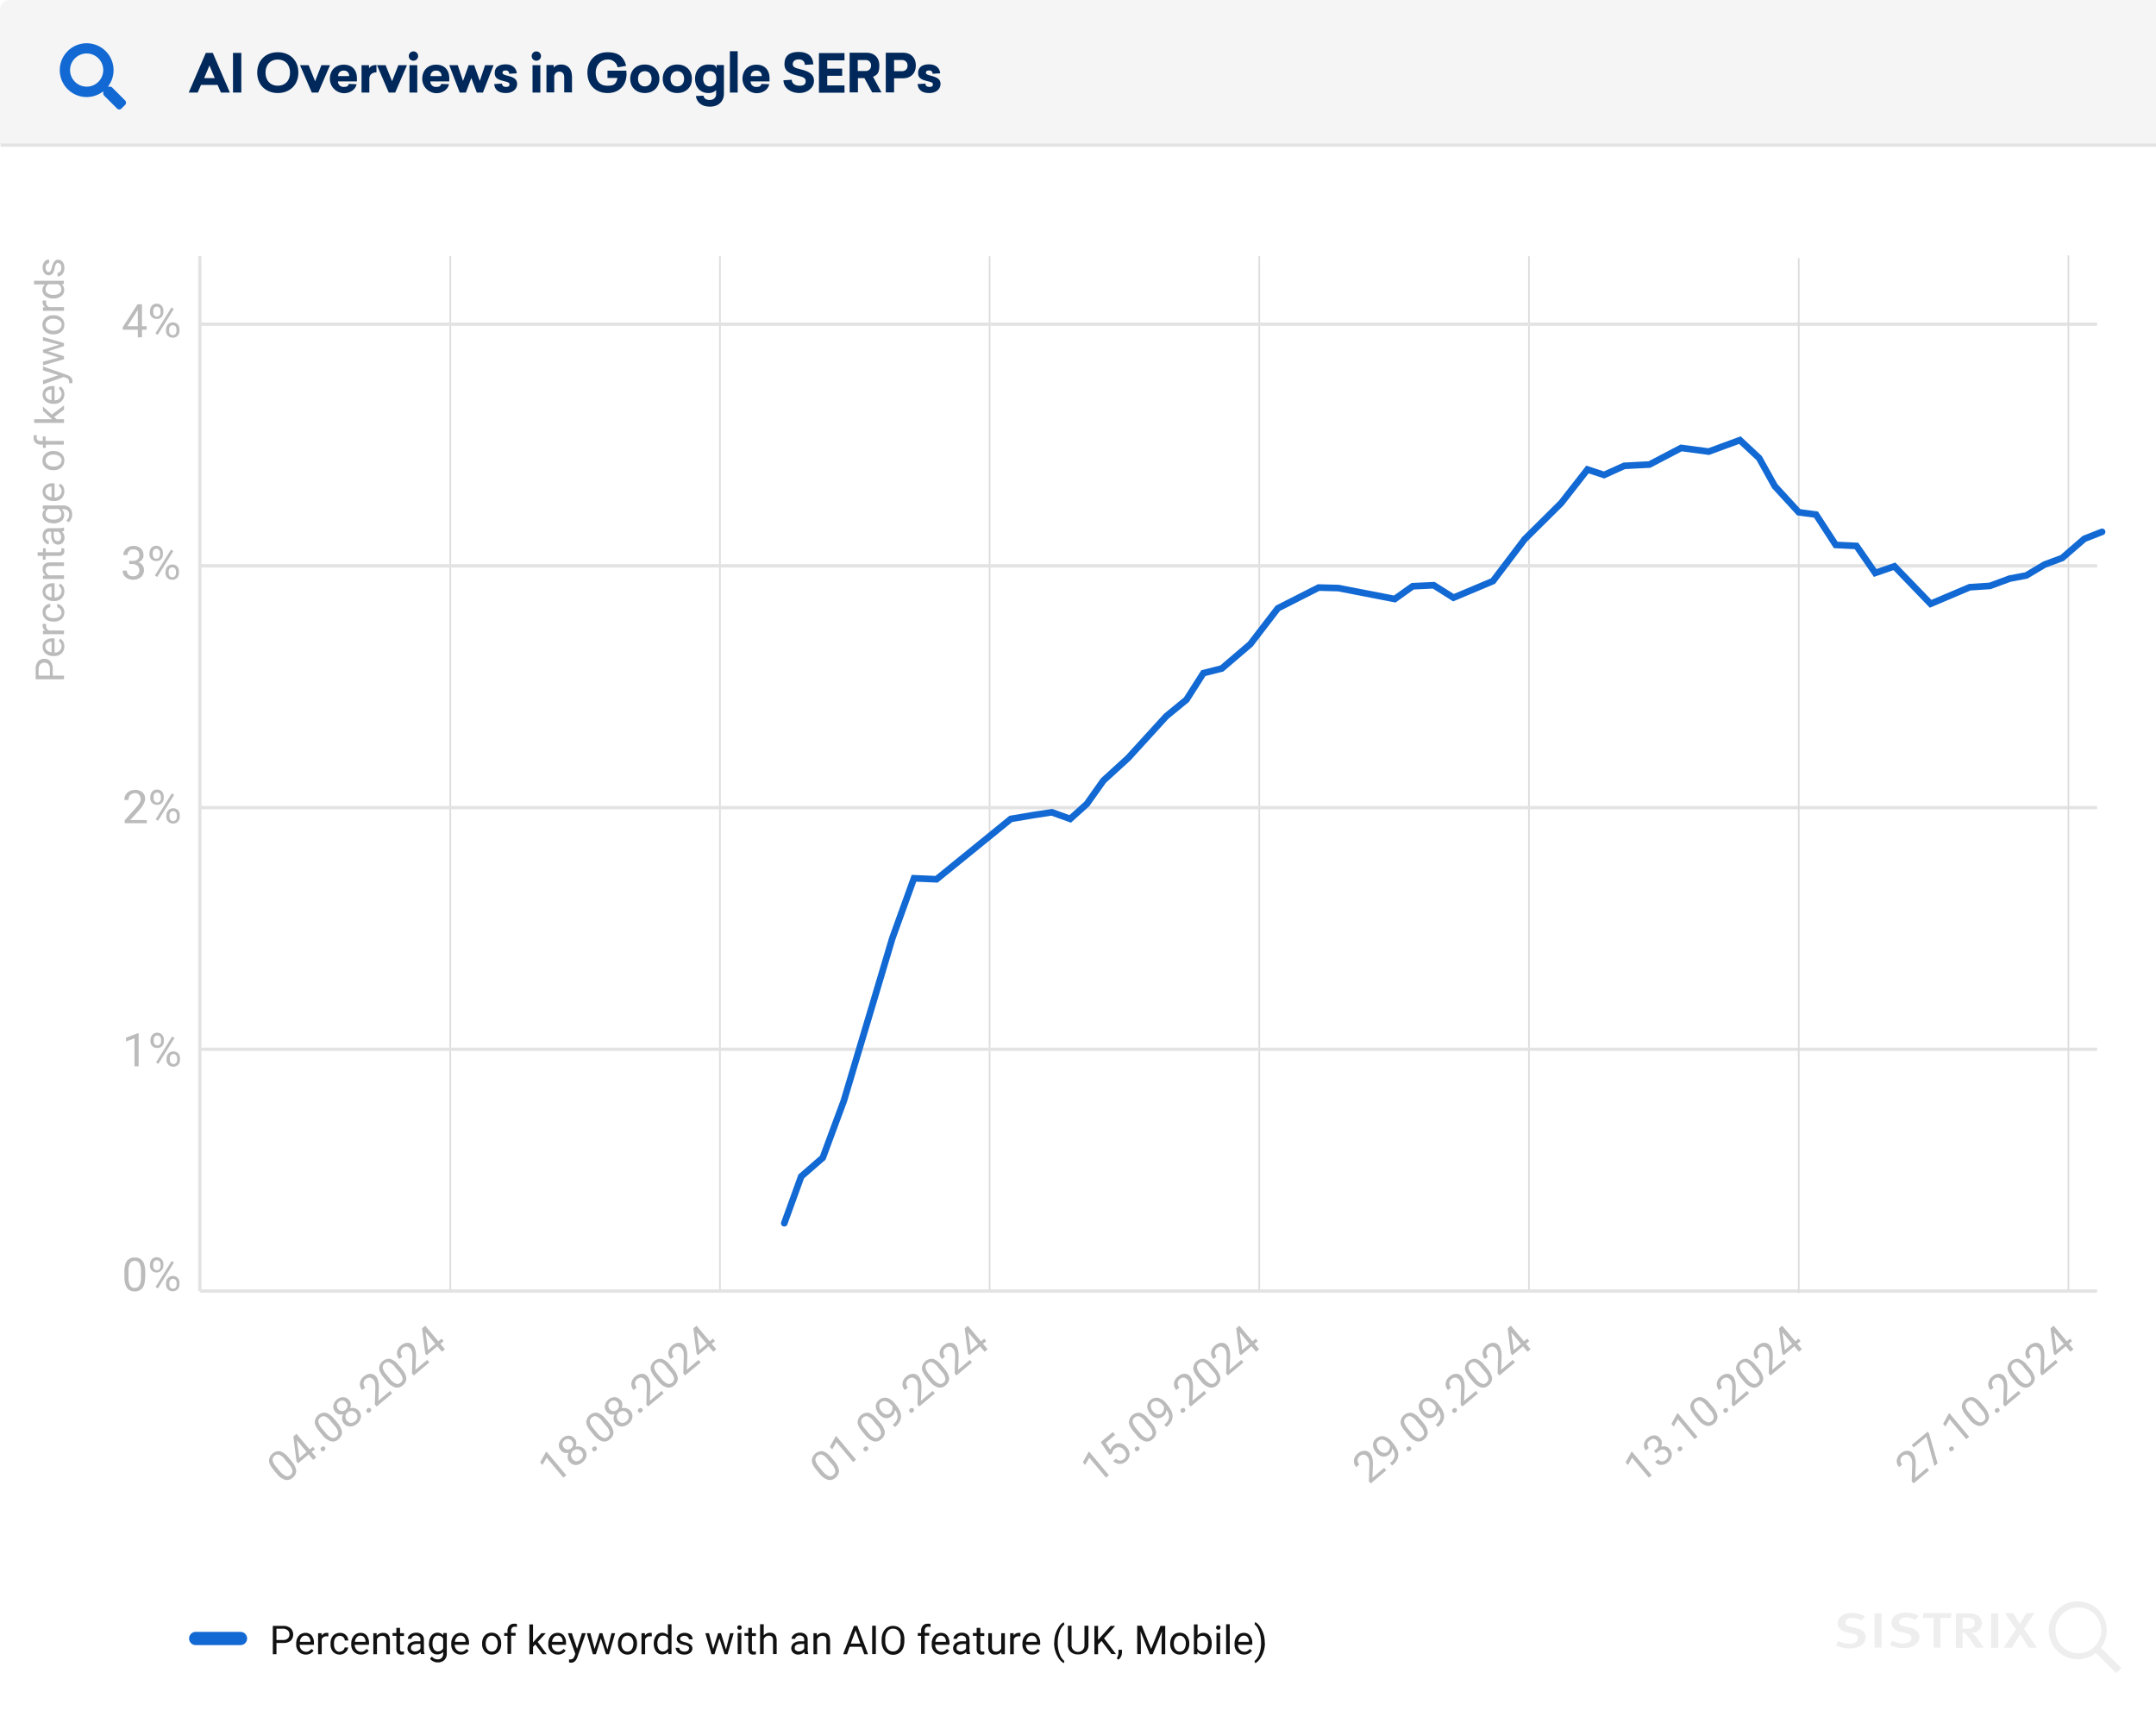 <svg xmlns="http://www.w3.org/2000/svg" xmlns:xlink="http://www.w3.org/1999/xlink" width="1300" height="1039" viewBox="0 0 1300 1039"><rect x="0" y="0" width="1300" height="1039" fill="#808080" stroke="none"/><defs><linearGradient id="a" x1="0.271" y1="10.682" x2="0.271" y2="10.67" gradientUnits="objectBoundingBox"><stop offset="0" stop-color="#fff"/><stop offset="1" stop-color="#f5f5f5"/></linearGradient><clipPath id="c"><rect width="1300" height="1039"/></clipPath></defs><g id="b" clip-path="url(#c)"><rect width="1300" height="1039" fill="#fff"/><rect width="1300" height="1037" fill="#fff"/><path d="M0,88H1300v945a6.018,6.018,0,0,1-6,6H6a6.018,6.018,0,0,1-6-6V88Z" fill="#fff"/><path d="M6,0,1299.066.075c3.3,0,.934.032.934,3.332V88H0V6A6.018,6.018,0,0,1,6,0Z" fill="url(#a)"/><line x2="1299.5" transform="translate(0.5 87.5)" fill="none" stroke="#e3e3e3" stroke-width="2"/><rect width="257" height="52" transform="translate(1041 966)" fill="#fff"/><path d="M1124.9,987.3c0,3.5-3.3,6.7-9.7,6.7a18.25,18.25,0,0,1-8.2-1.9l1.5-2.6a14.581,14.581,0,0,0,6.8,1.7c3,0,4.9-1.3,4.9-3.3s-1.1-2.5-3.7-3l-2.6-.6a8.317,8.317,0,0,1-4.8-2.5,4.534,4.534,0,0,1-1-3c0-3.6,3.5-6.2,8.4-6.2a16.55,16.55,0,0,1,7.9,2l-1.9,2.5a11.94,11.94,0,0,0-5.8-1.5c-2.5,0-4,1.1-4,2.8s.9,1.9,3.3,2.6l3,.7c3.5.7,6,2.6,6,5.7Zm26.5-5.9-3-.7c-2.5-.6-3.3-1.3-3.3-2.6s1.6-2.8,4-2.8a11.663,11.663,0,0,1,5.8,1.5l1.9-2.5a15.4,15.4,0,0,0-7.9-1.9c-5,0-8.4,2.5-8.4,6.2a4.534,4.534,0,0,0,1,3,7.779,7.779,0,0,0,4.8,2.5l2.6.6c2.6.6,3.7,1.5,3.7,3s-1.8,3.3-4.9,3.3a14.184,14.184,0,0,1-6.7-1.7l-1.5,2.6a17.66,17.66,0,0,0,8.2,1.9c6.3,0,9.7-3.2,9.7-6.7,0-3.1-2.6-5-6.2-5.8h0Zm-21.1,12.1h4.2V972.8h-4.2Zm29.3-17.9h6.3v17.9h4.1V975.6h6.2l.6-2.9h-17.2v2.8h0Zm60.8,6.5,6.3-9.4h-4.9l-3.9,6.5-4-6.4h-5l6.7,9.6-7.6,11.2h5.1l5-8.2,5.2,8.2h4.9l-7.7-11.4Zm-27.8,6.4,3.6,5h-4.9l-2.1-3.2a29.9,29.9,0,0,0-4.2-5.2,1.909,1.909,0,0,0-1.6-.6v9.1h-4.1V972.8h7.6c5.5,0,8.1,2.7,8.1,6a5.7,5.7,0,0,1-5.7,5.7h-.4a16.567,16.567,0,0,1,3.8,4.1Zm-3-7.3a3.408,3.408,0,0,0,1.1-2.5c0-2.1-1.4-3.2-5-3.2h-2.3v6.6h2.1a5.951,5.951,0,0,0,4.1-.9h0Zm11.1,12.4h4.2V972.8h-4.3v20.8Zm75.4,15.4-12.3-12.3a17.49,17.49,0,1,1,3-3.1l12.3,12.3-3.1,3Zm-22.9-12.1a13.8,13.8,0,1,0-13.8-13.8,13.828,13.828,0,0,0,13.8,13.8Z" fill="#eee"/><line y2="624" transform="translate(271.5 154.5)" fill="none" stroke="#ddd" stroke-width="1"/><line y2="624" transform="translate(434.1 154.5)" fill="none" stroke="#ddd" stroke-width="1"/><line y2="624" transform="translate(596.7 154.5)" fill="none" stroke="#ddd" stroke-width="1"/><line y2="624" transform="translate(759.3 154.5)" fill="none" stroke="#ddd" stroke-width="1"/><line y2="624" transform="translate(921.9 154.5)" fill="none" stroke="#ddd" stroke-width="1"/><line y1="624" transform="translate(120.5 154.5)" fill="none" stroke="#e3e3e3" stroke-width="2"/><line x2="1144" transform="translate(120.5 778.5)" fill="none" stroke="#e3e3e3" stroke-width="2"/><line x2="1144" transform="translate(120.5 487)" fill="none" stroke="#e3e3e3" stroke-width="2"/><line x2="1144" transform="translate(120.5 195.5)" fill="none" stroke="#e3e3e3" stroke-width="2"/><line x2="1144" transform="translate(120.5 341.2)" fill="none" stroke="#e3e3e3" stroke-width="2"/><line x2="1144" transform="translate(120.5 632.7)" fill="none" stroke="#e3e3e3" stroke-width="2"/><line y2="624" transform="translate(1084.6 155.7)" fill="none" stroke="#ddd" stroke-width="1"/><line y2="624" transform="translate(1247.2 154)" fill="none" stroke="#ddd" stroke-width="1"/><path d="M175.7,881a11.145,11.145,0,0,1,2.9,5.6,5.313,5.313,0,0,1-2.1,4.4,4.878,4.878,0,0,1-4.6,1.3,10.475,10.475,0,0,1-4.9-3.5l-2-2.4c-1.7-2.1-2.7-3.9-2.8-5.5a6,6,0,0,1,6.7-5.8,10.555,10.555,0,0,1,4.9,3.6l2,2.3Zm-3.9-1a8.685,8.685,0,0,0-3.4-2.8,2.916,2.916,0,0,0-2.9.7,2.787,2.787,0,0,0-1.1,2.7,8.5,8.5,0,0,0,2,3.7l2.4,2.9a8.839,8.839,0,0,0,3.5,2.8,2.632,2.632,0,0,0,2.9-.6,2.713,2.713,0,0,0,1.1-2.7,7.693,7.693,0,0,0-2.1-3.8l-2.5-2.9Z" fill="#bbb"/><path d="M186.7,874l2-1.6,1.2,1.5-2,1.6,2.8,3.3-1.8,1.5-2.8-3.3-6.4,5.4-.9-1.1-1.9-15.1,1.9-1.6,7.9,9.4Zm-6.2,5.2,4.4-3.7-5.8-6.9v.6c.1,0,1.4,10.1,1.4,10.1Z" fill="#bbb"/><path d="M193.7,874.6a1.284,1.284,0,0,1-.4-1,1.217,1.217,0,0,1,.6-1,1.666,1.666,0,0,1,1.1-.4,1.05,1.05,0,0,1,.9.5,1.368,1.368,0,0,1-.3,2,1.666,1.666,0,0,1-1.1.4,1.05,1.05,0,0,1-.9-.5Z" fill="#bbb"/><path d="M203.3,857.8a11.145,11.145,0,0,1,2.9,5.6,5.313,5.313,0,0,1-2.1,4.4,4.878,4.878,0,0,1-4.6,1.3,10.475,10.475,0,0,1-4.9-3.5l-2-2.4c-1.7-2.1-2.7-3.9-2.8-5.5a6,6,0,0,1,6.7-5.8,10.555,10.555,0,0,1,4.9,3.6l2,2.3Zm-3.9-.9a8.685,8.685,0,0,0-3.4-2.8,2.916,2.916,0,0,0-2.9.7,2.787,2.787,0,0,0-1.1,2.7,8.5,8.5,0,0,0,2,3.7l2.4,2.9a8.839,8.839,0,0,0,3.5,2.8,2.632,2.632,0,0,0,2.9-.6,2.713,2.713,0,0,0,1.1-2.7,7.693,7.693,0,0,0-2.1-3.8l-2.5-2.9Z" fill="#bbb"/><path d="M210.5,844.2a4.286,4.286,0,0,1,1,2.4,5.907,5.907,0,0,1-.4,2.6,4.782,4.782,0,0,1,2.9,0,5.134,5.134,0,0,1,2.4,1.5,4.936,4.936,0,0,1,1.2,4,6.188,6.188,0,0,1-2.3,3.8,6.655,6.655,0,0,1-4.2,1.7,4.842,4.842,0,0,1-3.7-1.9,3.613,3.613,0,0,1-1.1-2.6,5.081,5.081,0,0,1,.6-2.9,5.708,5.708,0,0,1-2.6,0,4.124,4.124,0,0,1-2.1-1.4,4.717,4.717,0,0,1-1.2-3.8,6.163,6.163,0,0,1,2.1-3.6,5.5,5.5,0,0,1,3.9-1.5,4.472,4.472,0,0,1,3.5,1.9Zm4.1,7.9a3.621,3.621,0,0,0-2.4-1.3,3.76,3.76,0,0,0-2.6.9,3.25,3.25,0,0,0-1.3,2.4,3.76,3.76,0,0,0,.9,2.6,3.413,3.413,0,0,0,2.3,1.3,4.065,4.065,0,0,0,2.6-1,3.387,3.387,0,0,0,1.4-2.4A3.523,3.523,0,0,0,214.6,852.1Zm-10.3-6.8a3.256,3.256,0,0,0-1.2,2.1,3.406,3.406,0,0,0,.8,2.3,3.256,3.256,0,0,0,2.1,1.2,3.406,3.406,0,0,0,2.3-.8,3.256,3.256,0,0,0,1.2-2.1,3.406,3.406,0,0,0-.8-2.3,3.256,3.256,0,0,0-2.1-1.2,3.891,3.891,0,0,0-2.3.7Z" fill="#bbb"/><path d="M221.3,851.4a1.284,1.284,0,0,1-.4-1,1.217,1.217,0,0,1,.6-1,1.666,1.666,0,0,1,1.1-.4,1.05,1.05,0,0,1,.9.5,1.368,1.368,0,0,1-.3,2,1.666,1.666,0,0,1-1.1.4,1.05,1.05,0,0,1-.9-.5Z" fill="#bbb"/><path d="M236.4,840.3l-9.3,7.8-1.1-1.3.3-9.6a15.214,15.214,0,0,0-.2-3.3,5.575,5.575,0,0,0-.9-1.9,4.069,4.069,0,0,0-2.2-1.3,3.843,3.843,0,0,0-2.4.8,3.4,3.4,0,0,0-1.4,2.5,4.317,4.317,0,0,0,1,2.7l-1.8,1.5A5.276,5.276,0,0,1,217,834a6.1,6.1,0,0,1,2.4-4,6.22,6.22,0,0,1,4-1.6,4.36,4.36,0,0,1,3.5,1.8c1,1.2,1.7,3.8,1.5,7.2l-.3,7.3,7.1-6,1.2,1.5Z" fill="#bbb"/><path d="M242.1,825.3a11.145,11.145,0,0,1,2.9,5.6,5.313,5.313,0,0,1-2.1,4.4,4.878,4.878,0,0,1-4.6,1.3,10.475,10.475,0,0,1-4.9-3.5l-2-2.4c-1.7-2.1-2.7-3.9-2.8-5.5a6,6,0,0,1,6.7-5.8,10.555,10.555,0,0,1,4.9,3.6l2,2.3Zm-3.9-1a8.685,8.685,0,0,0-3.4-2.8,2.916,2.916,0,0,0-2.9.7,2.787,2.787,0,0,0-1.1,2.7,8.5,8.5,0,0,0,2,3.7l2.4,2.9a8.839,8.839,0,0,0,3.5,2.8,2.632,2.632,0,0,0,2.9-.6,2.713,2.713,0,0,0,1.1-2.7,7.693,7.693,0,0,0-2.1-3.8l-2.5-2.9Z" fill="#bbb"/><path d="M258.8,821.6l-9.3,7.8-1.1-1.3.3-9.6a15.214,15.214,0,0,0-.2-3.3,5.575,5.575,0,0,0-.9-1.9,4.069,4.069,0,0,0-2.2-1.3,3.843,3.843,0,0,0-2.4.8,3.4,3.4,0,0,0-1.4,2.5,4.317,4.317,0,0,0,1,2.7l-1.8,1.5a5.276,5.276,0,0,1-1.4-4.2,6.1,6.1,0,0,1,2.4-4,6.22,6.22,0,0,1,4-1.6,4.36,4.36,0,0,1,3.5,1.8c1,1.2,1.7,3.8,1.5,7.2l-.3,7.3,7.1-6,1.2,1.5Z" fill="#bbb"/><path d="M264.3,808.8l2-1.6,1.2,1.5-2,1.6,2.8,3.3-1.8,1.5-2.8-3.3-6.4,5.4-.9-1.1L254.5,801l1.9-1.6,7.9,9.4Zm-6.2,5.3,4.4-3.7-5.8-6.9v.6c.1,0,1.4,10.1,1.4,10.1Z" fill="#bbb"/><path d="M341.5,889.5l-1.8,1.5-10.1-12-2.5,4.4-1.4-1.6,3.5-6.3.3-.2,11.9,14.2Z" fill="#bbb"/><path d="M346.5,867.4a4.286,4.286,0,0,1,1,2.4,5.907,5.907,0,0,1-.4,2.6,4.782,4.782,0,0,1,2.9,0,5.134,5.134,0,0,1,2.4,1.5,4.936,4.936,0,0,1,1.2,4,6.188,6.188,0,0,1-2.3,3.8,6.655,6.655,0,0,1-4.2,1.7,4.842,4.842,0,0,1-3.7-1.9,3.613,3.613,0,0,1-1.1-2.6,5.081,5.081,0,0,1,.6-2.9,5.708,5.708,0,0,1-2.6,0,4.124,4.124,0,0,1-2.1-1.4,4.717,4.717,0,0,1-1.2-3.8,6.163,6.163,0,0,1,2.1-3.6,5.5,5.5,0,0,1,3.9-1.5,4.472,4.472,0,0,1,3.5,1.9Zm4.1,7.8a3.621,3.621,0,0,0-2.4-1.3,3.761,3.761,0,0,0-2.6.9,3.25,3.25,0,0,0-1.3,2.4,3.76,3.76,0,0,0,.9,2.6,3.413,3.413,0,0,0,2.3,1.3,4.065,4.065,0,0,0,2.6-1,3.387,3.387,0,0,0,1.4-2.4A3.523,3.523,0,0,0,350.6,875.2Zm-10.2-6.7a3.256,3.256,0,0,0-1.2,2.1,3.406,3.406,0,0,0,.8,2.3,3.256,3.256,0,0,0,2.1,1.2,3.406,3.406,0,0,0,2.3-.8,3.256,3.256,0,0,0,1.2-2.1,3.406,3.406,0,0,0-.8-2.3,3.256,3.256,0,0,0-2.1-1.2,3.891,3.891,0,0,0-2.3.7Z" fill="#bbb"/><path d="M357.4,874.6a1.284,1.284,0,0,1-.4-1,1.217,1.217,0,0,1,.6-1,1.666,1.666,0,0,1,1.1-.4,1.05,1.05,0,0,1,.9.5,1.368,1.368,0,0,1-.3,2,1.666,1.666,0,0,1-1.1.4,1.05,1.05,0,0,1-.9-.5Z" fill="#bbb"/><path d="M367,857.8a11.145,11.145,0,0,1,2.9,5.6,5.313,5.313,0,0,1-2.1,4.4,4.878,4.878,0,0,1-4.6,1.3,10.475,10.475,0,0,1-4.9-3.5l-2-2.4c-1.7-2.1-2.7-3.9-2.8-5.5a6,6,0,0,1,6.7-5.8,10.555,10.555,0,0,1,4.9,3.6l2,2.3Zm-3.9-.9a8.685,8.685,0,0,0-3.4-2.8,2.916,2.916,0,0,0-2.9.7,2.787,2.787,0,0,0-1.1,2.7,8.5,8.5,0,0,0,2,3.7l2.4,2.9a8.839,8.839,0,0,0,3.5,2.8,2.632,2.632,0,0,0,2.9-.6,2.713,2.713,0,0,0,1.1-2.7,7.693,7.693,0,0,0-2.1-3.8l-2.5-2.9Z" fill="#bbb"/><path d="M374.2,844.2a4.286,4.286,0,0,1,1,2.4,5.907,5.907,0,0,1-.4,2.6,4.782,4.782,0,0,1,2.9,0,5.134,5.134,0,0,1,2.4,1.5,4.936,4.936,0,0,1,1.2,4,6.188,6.188,0,0,1-2.3,3.8,6.655,6.655,0,0,1-4.2,1.7,4.842,4.842,0,0,1-3.7-1.9,3.613,3.613,0,0,1-1.1-2.6,5.081,5.081,0,0,1,.6-2.9,5.708,5.708,0,0,1-2.6,0,4.124,4.124,0,0,1-2.1-1.4,4.717,4.717,0,0,1-1.2-3.8,6.163,6.163,0,0,1,2.1-3.6,5.5,5.5,0,0,1,3.9-1.5,4.472,4.472,0,0,1,3.5,1.9Zm4,7.9a3.621,3.621,0,0,0-2.4-1.3,3.761,3.761,0,0,0-2.6.9,3.25,3.25,0,0,0-1.3,2.4,3.76,3.76,0,0,0,.9,2.6,3.413,3.413,0,0,0,2.3,1.3,4.065,4.065,0,0,0,2.6-1,3.387,3.387,0,0,0,1.4-2.4A3.523,3.523,0,0,0,378.2,852.1ZM368,845.3a3.256,3.256,0,0,0-1.2,2.1,3.406,3.406,0,0,0,.8,2.3,3.256,3.256,0,0,0,2.1,1.2,3.406,3.406,0,0,0,2.3-.8,3.256,3.256,0,0,0,1.2-2.1,3.406,3.406,0,0,0-.8-2.3,3.256,3.256,0,0,0-2.1-1.2,3.891,3.891,0,0,0-2.3.7Z" fill="#bbb"/><path d="M385,851.4a1.284,1.284,0,0,1-.4-1,1.217,1.217,0,0,1,.6-1,1.666,1.666,0,0,1,1.1-.4,1.05,1.05,0,0,1,.9.5,1.368,1.368,0,0,1-.3,2,1.666,1.666,0,0,1-1.1.4,1.05,1.05,0,0,1-.9-.5Z" fill="#bbb"/><path d="M400.1,840.3l-9.3,7.8-1.1-1.3.3-9.6a15.213,15.213,0,0,0-.2-3.3,5.575,5.575,0,0,0-.9-1.9,4.069,4.069,0,0,0-2.2-1.3,3.844,3.844,0,0,0-2.4.8,3.4,3.4,0,0,0-1.4,2.5,4.317,4.317,0,0,0,1,2.7l-1.8,1.5a5.276,5.276,0,0,1-1.4-4.2,6.1,6.1,0,0,1,2.4-4,6.22,6.22,0,0,1,4-1.6,4.36,4.36,0,0,1,3.5,1.8c1,1.2,1.7,3.8,1.5,7.2l-.3,7.3,7.1-6,1.2,1.5Z" fill="#bbb"/><path d="M405.8,825.3a11.145,11.145,0,0,1,2.9,5.6,5.313,5.313,0,0,1-2.1,4.4,4.878,4.878,0,0,1-4.6,1.3,10.475,10.475,0,0,1-4.9-3.5l-2-2.4c-1.7-2.1-2.7-3.9-2.8-5.5a6,6,0,0,1,6.7-5.8,10.555,10.555,0,0,1,4.9,3.6l2,2.3Zm-3.9-1a8.685,8.685,0,0,0-3.4-2.8,2.916,2.916,0,0,0-2.9.7,2.787,2.787,0,0,0-1.1,2.7,8.5,8.5,0,0,0,2,3.7l2.4,2.9a8.839,8.839,0,0,0,3.5,2.8,2.632,2.632,0,0,0,2.9-.6,2.713,2.713,0,0,0,1.1-2.7,7.693,7.693,0,0,0-2.1-3.8l-2.5-2.9Z" fill="#bbb"/><path d="M422.4,821.6l-9.3,7.8-1.1-1.3.3-9.6a15.213,15.213,0,0,0-.2-3.3,5.575,5.575,0,0,0-.9-1.9A4.069,4.069,0,0,0,409,812a3.844,3.844,0,0,0-2.4.8,3.4,3.4,0,0,0-1.4,2.5,4.317,4.317,0,0,0,1,2.7l-1.8,1.5a5.276,5.276,0,0,1-1.4-4.2,6.1,6.1,0,0,1,2.4-4,6.22,6.22,0,0,1,4-1.6,4.36,4.36,0,0,1,3.5,1.8c1,1.2,1.7,3.8,1.5,7.2l-.3,7.3,7.1-6,1.2,1.5Z" fill="#bbb"/><path d="M427.9,808.8l2-1.6,1.2,1.5-2,1.6,2.8,3.3-1.8,1.5-2.8-3.3-6.4,5.4-.9-1.1L418.1,801l1.9-1.6,7.9,9.4Zm-6.2,5.3,4.4-3.7-5.8-6.9v.6c.1,0,1.4,10.1,1.4,10.1Z" fill="#bbb"/><path d="M503,881a11.145,11.145,0,0,1,2.9,5.6,5.313,5.313,0,0,1-2.1,4.4,4.878,4.878,0,0,1-4.6,1.3,10.475,10.475,0,0,1-4.9-3.5l-2-2.4c-1.7-2.1-2.7-3.9-2.8-5.5a6,6,0,0,1,6.7-5.8,10.555,10.555,0,0,1,4.9,3.6l2,2.3Zm-3.9-1a8.685,8.685,0,0,0-3.4-2.8,2.916,2.916,0,0,0-2.9.7,2.787,2.787,0,0,0-1.1,2.7,8.5,8.5,0,0,0,2,3.7l2.4,2.9a8.839,8.839,0,0,0,3.5,2.8,2.632,2.632,0,0,0,2.9-.6,2.713,2.713,0,0,0,1.1-2.7,7.693,7.693,0,0,0-2.1-3.8L499,880Z" fill="#bbb"/><path d="M516.2,880.1l-1.8,1.5-10.1-12-2.5,4.4-1.4-1.6,3.5-6.3.3-.2,11.9,14.2Z" fill="#bbb"/><path d="M521,874.6a1.284,1.284,0,0,1-.4-1,1.217,1.217,0,0,1,.6-1,1.666,1.666,0,0,1,1.1-.4,1.05,1.05,0,0,1,.9.5,1.368,1.368,0,0,1-.3,2,1.666,1.666,0,0,1-1.1.4,1.05,1.05,0,0,1-.9-.5Z" fill="#bbb"/><path d="M530.6,857.8a11.145,11.145,0,0,1,2.9,5.6,5.313,5.313,0,0,1-2.1,4.4,4.878,4.878,0,0,1-4.6,1.3,10.475,10.475,0,0,1-4.9-3.5l-2-2.4c-1.7-2.1-2.7-3.9-2.8-5.5a6,6,0,0,1,6.7-5.8,10.555,10.555,0,0,1,4.9,3.6l2,2.3Zm-3.9-.9a8.685,8.685,0,0,0-3.4-2.8,2.916,2.916,0,0,0-2.9.7,2.787,2.787,0,0,0-1.1,2.7,8.5,8.5,0,0,0,2,3.7l2.4,2.9a8.839,8.839,0,0,0,3.5,2.8,2.632,2.632,0,0,0,2.9-.6,2.713,2.713,0,0,0,1.1-2.7,7.693,7.693,0,0,0-2.1-3.8l-2.5-2.9Z" fill="#bbb"/><path d="M539.6,849.9a5.381,5.381,0,0,1-.4,2.2,4.887,4.887,0,0,1-1.4,1.8,5.679,5.679,0,0,1-2.6,1.2,4.673,4.673,0,0,1-2.8-.5,7.892,7.892,0,0,1-2.5-2,8.7,8.7,0,0,1-1.6-3,5.1,5.1,0,0,1,0-3,5.8,5.8,0,0,1,6.4-3.7,9.109,9.109,0,0,1,4.8,3.3l.4.5c2.3,2.8,3.5,5.2,3.4,7.4,0,2.2-1.1,4.2-3.3,6.1l-.4.3-1.3-1.5.4-.3a6.58,6.58,0,0,0,2.5-4,6.179,6.179,0,0,0-1.7-4.6Zm-2.8,2.3a3.739,3.739,0,0,0,1.2-2,4.478,4.478,0,0,0,0-2.3l-.6-.7a6.405,6.405,0,0,0-3.2-2.2,3.25,3.25,0,0,0-2.9.5,2.709,2.709,0,0,0-1.1,2.5,4.968,4.968,0,0,0,1.3,3,4.648,4.648,0,0,0,2.7,1.8A2.958,2.958,0,0,0,536.8,852.2Z" fill="#bbb"/><path d="M548.6,851.4a1.284,1.284,0,0,1-.4-1,1.217,1.217,0,0,1,.6-1,1.666,1.666,0,0,1,1.1-.4,1.05,1.05,0,0,1,.9.5,1.368,1.368,0,0,1-.3,2,1.666,1.666,0,0,1-1.1.4,1.05,1.05,0,0,1-.9-.5Z" fill="#bbb"/><path d="M563.6,840.3l-9.3,7.8-1.1-1.3.3-9.6a15.213,15.213,0,0,0-.2-3.3,5.575,5.575,0,0,0-.9-1.9,4.069,4.069,0,0,0-2.2-1.3,3.844,3.844,0,0,0-2.4.8,3.4,3.4,0,0,0-1.4,2.5,4.317,4.317,0,0,0,1,2.7l-1.8,1.5a5.276,5.276,0,0,1-1.4-4.2,6.1,6.1,0,0,1,2.4-4,6.22,6.22,0,0,1,4-1.6,4.36,4.36,0,0,1,3.5,1.8c1,1.2,1.7,3.8,1.5,7.2l-.3,7.3,7.1-6,1.2,1.5Z" fill="#bbb"/><path d="M569.4,825.3a11.145,11.145,0,0,1,2.9,5.6,5.313,5.313,0,0,1-2.1,4.4,4.878,4.878,0,0,1-4.6,1.3,10.475,10.475,0,0,1-4.9-3.5l-2-2.4c-1.7-2.1-2.7-3.9-2.8-5.5a6,6,0,0,1,6.7-5.8,10.555,10.555,0,0,1,4.9,3.6l2,2.3Zm-3.9-1a8.685,8.685,0,0,0-3.4-2.8,2.916,2.916,0,0,0-2.9.7,2.787,2.787,0,0,0-1.1,2.7,8.5,8.5,0,0,0,2,3.7l2.4,2.9a8.839,8.839,0,0,0,3.5,2.8,2.632,2.632,0,0,0,2.9-.6A2.713,2.713,0,0,0,570,831a7.693,7.693,0,0,0-2.1-3.8l-2.5-2.9Z" fill="#bbb"/><path d="M586,821.6l-9.3,7.8-1.1-1.3.3-9.6a15.213,15.213,0,0,0-.2-3.3,5.575,5.575,0,0,0-.9-1.9,4.069,4.069,0,0,0-2.2-1.3,3.844,3.844,0,0,0-2.4.8,3.4,3.4,0,0,0-1.4,2.5,4.317,4.317,0,0,0,1,2.7l-1.8,1.5a5.276,5.276,0,0,1-1.4-4.2,6.1,6.1,0,0,1,2.4-4,6.22,6.22,0,0,1,4-1.6,4.36,4.36,0,0,1,3.5,1.8c1,1.2,1.7,3.8,1.5,7.2l-.3,7.3,7.1-6,1.2,1.5Z" fill="#bbb"/><path d="M591.5,808.8l2-1.6,1.2,1.5-2,1.6,2.8,3.3-1.8,1.5-2.8-3.3-6.4,5.4-.9-1.1L581.7,801l1.9-1.6,7.9,9.4Zm-6.2,5.3,4.4-3.7-5.8-6.9v.6c.1,0,1.4,10.1,1.4,10.1Z" fill="#bbb"/><path d="M668.7,889.5l-1.8,1.5-10.1-12-2.5,4.4-1.4-1.6,3.5-6.3.3-.2,11.9,14.2Z" fill="#bbb"/><path d="M668.9,877.3l-5.2-7.7,7.3-6.1,1.4,1.7-5.7,4.8,2.8,4.2a6.765,6.765,0,0,1,1.8-2.6,5.084,5.084,0,0,1,4.1-1.3,6.5,6.5,0,0,1,4,2.5,6.154,6.154,0,0,1,1.7,4.4,5.3,5.3,0,0,1-2.2,4,5.118,5.118,0,0,1-3.9,1.5,5.512,5.512,0,0,1-3.8-1.7l1.7-1.4a3.747,3.747,0,0,0,2.4,1.1,3.99,3.99,0,0,0,2.4-.9,3.127,3.127,0,0,0,1.3-2.5,4.443,4.443,0,0,0-1.3-3,4.1,4.1,0,0,0-2.7-1.6,3.409,3.409,0,0,0-2.8.9,3.264,3.264,0,0,0-1.4,2.1l-.2.8-1.7.8Z" fill="#bbb"/><path d="M684.6,874.6a1.284,1.284,0,0,1-.4-1,1.217,1.217,0,0,1,.6-1,1.666,1.666,0,0,1,1.1-.4,1.05,1.05,0,0,1,.9.5,1.368,1.368,0,0,1-.3,2,1.666,1.666,0,0,1-1.1.4,1.05,1.05,0,0,1-.9-.5Z" fill="#bbb"/><path d="M694.2,857.8a11.145,11.145,0,0,1,2.9,5.6,5.313,5.313,0,0,1-2.1,4.4,4.878,4.878,0,0,1-4.6,1.3,10.475,10.475,0,0,1-4.9-3.5l-2-2.4c-1.7-2.1-2.7-3.9-2.8-5.5a6,6,0,0,1,6.7-5.8,10.555,10.555,0,0,1,4.9,3.6l2,2.3Zm-3.8-.9a8.685,8.685,0,0,0-3.4-2.8,2.916,2.916,0,0,0-2.9.7,2.787,2.787,0,0,0-1.1,2.7,8.5,8.5,0,0,0,2,3.7l2.4,2.9a8.839,8.839,0,0,0,3.5,2.8,2.632,2.632,0,0,0,2.9-.6,2.713,2.713,0,0,0,1.1-2.7,7.693,7.693,0,0,0-2.1-3.8l-2.5-2.9Z" fill="#bbb"/><path d="M703.3,849.9a5.381,5.381,0,0,1-.4,2.2,4.887,4.887,0,0,1-1.4,1.8,5.679,5.679,0,0,1-2.6,1.2,4.673,4.673,0,0,1-2.8-.5,7.892,7.892,0,0,1-2.5-2,8.7,8.7,0,0,1-1.6-3,5.1,5.1,0,0,1,0-3,5.8,5.8,0,0,1,6.4-3.7,9.109,9.109,0,0,1,4.8,3.3l.4.5c2.3,2.8,3.5,5.2,3.4,7.4,0,2.2-1.1,4.2-3.3,6.1l-.4.3L702,859l.4-.3a6.58,6.58,0,0,0,2.5-4,6.179,6.179,0,0,0-1.7-4.6Zm-2.8,2.3a3.739,3.739,0,0,0,1.2-2,4.478,4.478,0,0,0,0-2.3l-.6-.7a6.405,6.405,0,0,0-3.2-2.2,3.25,3.25,0,0,0-2.9.5,2.709,2.709,0,0,0-1.1,2.5,4.968,4.968,0,0,0,1.3,3,4.648,4.648,0,0,0,2.7,1.8,3.248,3.248,0,0,0,2.7-.6Z" fill="#bbb"/><path d="M712.2,851.4a1.284,1.284,0,0,1-.4-1,1.217,1.217,0,0,1,.6-1,1.666,1.666,0,0,1,1.1-.4,1.05,1.05,0,0,1,.9.5,1.368,1.368,0,0,1-.3,2,1.666,1.666,0,0,1-1.1.4,1.05,1.05,0,0,1-.9-.5Z" fill="#bbb"/><path d="M727.3,840.3l-9.3,7.8-1.1-1.3.3-9.6a15.213,15.213,0,0,0-.2-3.3,5.575,5.575,0,0,0-.9-1.9,4.069,4.069,0,0,0-2.2-1.3,3.844,3.844,0,0,0-2.4.8,3.4,3.4,0,0,0-1.4,2.5,4.317,4.317,0,0,0,1,2.7l-1.8,1.5a5.276,5.276,0,0,1-1.4-4.2,6.1,6.1,0,0,1,2.4-4,6.22,6.22,0,0,1,4-1.6,4.36,4.36,0,0,1,3.5,1.8c1,1.2,1.7,3.8,1.5,7.2l-.3,7.3,7.1-6,1.2,1.5Z" fill="#bbb"/><path d="M733,825.3a11.145,11.145,0,0,1,2.9,5.6,5.313,5.313,0,0,1-2.1,4.4,4.878,4.878,0,0,1-4.6,1.3,10.475,10.475,0,0,1-4.9-3.5l-2-2.4c-1.7-2.1-2.7-3.9-2.8-5.5a6,6,0,0,1,6.7-5.8,10.555,10.555,0,0,1,4.9,3.6l2,2.3Zm-3.8-1a8.685,8.685,0,0,0-3.4-2.8,2.916,2.916,0,0,0-2.9.7,2.787,2.787,0,0,0-1.1,2.7,8.5,8.5,0,0,0,2,3.7l2.4,2.9a8.839,8.839,0,0,0,3.5,2.8,2.632,2.632,0,0,0,2.9-.6,2.713,2.713,0,0,0,1.1-2.7,7.693,7.693,0,0,0-2.1-3.8l-2.5-2.9Z" fill="#bbb"/><path d="M749.7,821.6l-9.3,7.8-1.1-1.3.3-9.6a15.213,15.213,0,0,0-.2-3.3,5.575,5.575,0,0,0-.9-1.9,4.069,4.069,0,0,0-2.2-1.3,3.844,3.844,0,0,0-2.4.8,3.4,3.4,0,0,0-1.4,2.5,4.317,4.317,0,0,0,1,2.7l-1.8,1.5a5.276,5.276,0,0,1-1.4-4.2,6.1,6.1,0,0,1,2.4-4,6.22,6.22,0,0,1,4-1.6,4.36,4.36,0,0,1,3.5,1.8c1,1.2,1.7,3.8,1.5,7.2l-.3,7.3,7.1-6,1.2,1.5Z" fill="#bbb"/><path d="M755.2,808.8l2-1.6,1.2,1.5-2,1.6,2.8,3.3-1.8,1.5-2.8-3.3-6.4,5.4-.9-1.1L745.4,801l1.9-1.6,7.9,9.4Zm-6.2,5.3,4.4-3.7-5.8-6.9v.6c.1,0,1.4,10.1,1.4,10.1Z" fill="#bbb"/><path d="M835.8,886.7l-9.3,7.8-1.1-1.3.3-9.6a15.213,15.213,0,0,0-.2-3.3,5.575,5.575,0,0,0-.9-1.9,4.069,4.069,0,0,0-2.2-1.3,3.844,3.844,0,0,0-2.4.8,3.4,3.4,0,0,0-1.4,2.5,4.317,4.317,0,0,0,1,2.7l-1.8,1.5a5.276,5.276,0,0,1-1.4-4.2,6.1,6.1,0,0,1,2.4-4,6.22,6.22,0,0,1,4-1.6,4.36,4.36,0,0,1,3.5,1.8c1,1.2,1.7,3.8,1.5,7.2l-.3,7.3,7.1-6,1.2,1.5Z" fill="#bbb"/><path d="M839.4,873.1a5.381,5.381,0,0,1-.4,2.2,4.887,4.887,0,0,1-1.4,1.8,5.679,5.679,0,0,1-2.6,1.2,4.673,4.673,0,0,1-2.8-.5,7.892,7.892,0,0,1-2.5-2,8.7,8.7,0,0,1-1.6-3,5.1,5.1,0,0,1,0-3,5.8,5.8,0,0,1,6.4-3.7,9.109,9.109,0,0,1,4.8,3.3l.4.5c2.3,2.8,3.5,5.2,3.4,7.4,0,2.2-1.1,4.2-3.3,6.1l-.4.3-1.3-1.5.4-.3a6.58,6.58,0,0,0,2.5-4,6.179,6.179,0,0,0-1.7-4.6Zm-2.7,2.3a3.739,3.739,0,0,0,1.2-2,4.478,4.478,0,0,0,0-2.3l-.6-.7a6.405,6.405,0,0,0-3.2-2.2,3.25,3.25,0,0,0-2.9.5,2.709,2.709,0,0,0-1.1,2.5,4.968,4.968,0,0,0,1.3,3,4.648,4.648,0,0,0,2.7,1.8A2.958,2.958,0,0,0,836.7,875.4Z" fill="#bbb"/><path d="M848.4,874.6a1.284,1.284,0,0,1-.4-1,1.217,1.217,0,0,1,.6-1,1.666,1.666,0,0,1,1.1-.4,1.05,1.05,0,0,1,.9.5,1.368,1.368,0,0,1-.3,2,1.666,1.666,0,0,1-1.1.4,1.05,1.05,0,0,1-.9-.5Z" fill="#bbb"/><path d="M858,857.8a11.145,11.145,0,0,1,2.9,5.6,5.313,5.313,0,0,1-2.1,4.4,4.878,4.878,0,0,1-4.6,1.3,10.475,10.475,0,0,1-4.9-3.5l-2-2.4c-1.7-2.1-2.7-3.9-2.8-5.5a6,6,0,0,1,6.7-5.8,10.555,10.555,0,0,1,4.9,3.6l2,2.3Zm-3.9-.9a8.685,8.685,0,0,0-3.4-2.8,2.916,2.916,0,0,0-2.9.7,2.787,2.787,0,0,0-1.1,2.7,8.5,8.5,0,0,0,2,3.7l2.4,2.9a8.839,8.839,0,0,0,3.5,2.8,2.632,2.632,0,0,0,2.9-.6,2.713,2.713,0,0,0,1.1-2.7,7.693,7.693,0,0,0-2.1-3.8l-2.5-2.9Z" fill="#bbb"/><path d="M867,849.9a5.381,5.381,0,0,1-.4,2.2,4.887,4.887,0,0,1-1.4,1.8,5.679,5.679,0,0,1-2.6,1.2,4.673,4.673,0,0,1-2.8-.5,7.892,7.892,0,0,1-2.5-2,8.7,8.7,0,0,1-1.6-3,5.1,5.1,0,0,1,0-3,5.8,5.8,0,0,1,6.4-3.7,9.109,9.109,0,0,1,4.8,3.3l.4.5c2.3,2.8,3.5,5.2,3.4,7.4,0,2.2-1.1,4.2-3.3,6.1l-.4.3-1.3-1.5.4-.3a6.58,6.58,0,0,0,2.5-4,6.179,6.179,0,0,0-1.7-4.6Zm-2.7,2.3a3.739,3.739,0,0,0,1.2-2,4.478,4.478,0,0,0,0-2.3l-.6-.7a6.405,6.405,0,0,0-3.2-2.2,3.25,3.25,0,0,0-2.9.5,2.709,2.709,0,0,0-1.1,2.5,4.968,4.968,0,0,0,1.3,3,4.648,4.648,0,0,0,2.7,1.8A2.958,2.958,0,0,0,864.3,852.2Z" fill="#bbb"/><path d="M876,851.4a1.284,1.284,0,0,1-.4-1,1.217,1.217,0,0,1,.6-1,1.666,1.666,0,0,1,1.1-.4,1.05,1.05,0,0,1,.9.5,1.368,1.368,0,0,1-.3,2,1.666,1.666,0,0,1-1.1.4,1.05,1.05,0,0,1-.9-.5Z" fill="#bbb"/><path d="M891.1,840.3l-9.3,7.8-1.1-1.3.3-9.6a15.213,15.213,0,0,0-.2-3.3,5.575,5.575,0,0,0-.9-1.9,4.069,4.069,0,0,0-2.2-1.3,3.844,3.844,0,0,0-2.4.8,3.4,3.4,0,0,0-1.4,2.5,4.317,4.317,0,0,0,1,2.7l-1.8,1.5a5.276,5.276,0,0,1-1.4-4.2,6.1,6.1,0,0,1,2.4-4,6.22,6.22,0,0,1,4-1.6,4.36,4.36,0,0,1,3.5,1.8c1,1.2,1.7,3.8,1.5,7.2l-.3,7.3,7.1-6,1.2,1.5Z" fill="#bbb"/><path d="M896.8,825.3a11.145,11.145,0,0,1,2.9,5.6,5.313,5.313,0,0,1-2.1,4.4,4.878,4.878,0,0,1-4.6,1.3,10.475,10.475,0,0,1-4.9-3.5l-2-2.4c-1.7-2.1-2.7-3.9-2.8-5.5a6,6,0,0,1,6.7-5.8,10.555,10.555,0,0,1,4.9,3.6l2,2.3Zm-3.9-1a8.685,8.685,0,0,0-3.4-2.8,2.916,2.916,0,0,0-2.9.7,2.787,2.787,0,0,0-1.1,2.7,8.5,8.5,0,0,0,2,3.7l2.4,2.9a8.839,8.839,0,0,0,3.5,2.8,2.632,2.632,0,0,0,2.9-.6,2.713,2.713,0,0,0,1.1-2.7,7.693,7.693,0,0,0-2.1-3.8l-2.5-2.9Z" fill="#bbb"/><path d="M913.4,821.6l-9.3,7.8-1.1-1.3.3-9.6a15.213,15.213,0,0,0-.2-3.3,5.575,5.575,0,0,0-.9-1.9A4.069,4.069,0,0,0,900,812a3.844,3.844,0,0,0-2.4.8,3.4,3.4,0,0,0-1.4,2.5,4.317,4.317,0,0,0,1,2.7l-1.8,1.5a5.276,5.276,0,0,1-1.4-4.2,6.1,6.1,0,0,1,2.4-4,6.22,6.22,0,0,1,4-1.6,4.36,4.36,0,0,1,3.5,1.8c1,1.2,1.7,3.8,1.5,7.2l-.3,7.3,7.1-6,1.2,1.5Z" fill="#bbb"/><path d="M918.9,808.8l2-1.6,1.2,1.5-2,1.6,2.8,3.3-1.8,1.5-2.8-3.3-6.4,5.4-.9-1.1L909.1,801l1.9-1.6,7.9,9.4Zm-6.2,5.3,4.4-3.7-5.8-6.9v.6c.1,0,1.4,10.1,1.4,10.1Z" fill="#bbb"/><path d="M996,889.5l-1.8,1.5-10.1-12-2.5,4.4-1.4-1.6,3.5-6.3.3-.2,11.9,14.2Z" fill="#bbb"/><path d="M997.2,874.9l1.4-1.1a3.772,3.772,0,0,0,1.4-2.4,3.216,3.216,0,0,0-.7-2.4c-1.4-1.7-2.9-1.8-4.6-.4s-1.2,1.4-1.3,2.2a3.406,3.406,0,0,0,.8,2.3l-1.8,1.5a4.789,4.789,0,0,1-1.1-3.8,5.58,5.58,0,0,1,2.2-3.7,6.811,6.811,0,0,1,4-1.6,4.488,4.488,0,0,1,3.6,2,2.946,2.946,0,0,1,.9,2.3,5.2,5.2,0,0,1-.5,2.7,4.613,4.613,0,0,1,2.8-.3,4.117,4.117,0,0,1,2.4,1.6,4.983,4.983,0,0,1,1.3,4.1,6.188,6.188,0,0,1-2.3,3.8,5.792,5.792,0,0,1-4.1,1.6,4.406,4.406,0,0,1-3.6-1.8l1.8-1.5a3.476,3.476,0,0,0,2.2,1.2,3.372,3.372,0,0,0,2.5-1,3.772,3.772,0,0,0,1.4-2.4,3.682,3.682,0,0,0-.9-2.5,3.639,3.639,0,0,0-2.3-1.3,4.533,4.533,0,0,0-2.8,1.2l-1.4,1.1-1.2-1.5Z" fill="#bbb"/><path d="M1011.9,874.6a1.284,1.284,0,0,1-.4-1,1.217,1.217,0,0,1,.6-1,1.666,1.666,0,0,1,1.1-.4,1.05,1.05,0,0,1,.9.5,1.368,1.368,0,0,1-.3,2,1.666,1.666,0,0,1-1.1.4,1.05,1.05,0,0,1-.9-.5Z" fill="#bbb"/><path d="M1023.6,866.3l-1.8,1.5-10.1-12-2.5,4.4-1.4-1.6,3.5-6.3.3-.2,11.9,14.2Z" fill="#bbb"/><path d="M1032.7,848.4a11.145,11.145,0,0,1,2.9,5.6,5.313,5.313,0,0,1-2.1,4.4,4.878,4.878,0,0,1-4.6,1.3,10.475,10.475,0,0,1-4.9-3.5l-2-2.4c-1.7-2.1-2.7-3.9-2.8-5.5a6,6,0,0,1,6.7-5.8,10.555,10.555,0,0,1,4.9,3.6l2,2.3Zm-3.9-.9a8.685,8.685,0,0,0-3.4-2.8,2.916,2.916,0,0,0-2.9.7,2.787,2.787,0,0,0-1.1,2.7,8.5,8.5,0,0,0,2,3.7l2.4,2.9a8.84,8.84,0,0,0,3.5,2.8,3.122,3.122,0,0,0,4-3.3,7.693,7.693,0,0,0-2.1-3.8l-2.5-2.9Z" fill="#bbb"/><path d="M1039.5,851.4a1.284,1.284,0,0,1-.4-1,1.217,1.217,0,0,1,.6-1,1.666,1.666,0,0,1,1.1-.4,1.05,1.05,0,0,1,.9.5,1.368,1.368,0,0,1-.3,2,1.666,1.666,0,0,1-1.1.4,1.05,1.05,0,0,1-.9-.5Z" fill="#bbb"/><path d="M1054.6,840.3l-9.3,7.8-1.1-1.3.3-9.6a15.218,15.218,0,0,0-.2-3.3,5.574,5.574,0,0,0-.9-1.9,4.069,4.069,0,0,0-2.2-1.3,3.844,3.844,0,0,0-2.4.8,3.4,3.4,0,0,0-1.4,2.5,4.317,4.317,0,0,0,1,2.7l-1.8,1.5a5.276,5.276,0,0,1-1.4-4.2,6.1,6.1,0,0,1,2.4-4,6.027,6.027,0,0,1,4-1.6,4.36,4.36,0,0,1,3.5,1.8c1,1.2,1.7,3.8,1.5,7.2l-.3,7.3,7.1-6,1.2,1.5Z" fill="#bbb"/><path d="M1060.3,825.3a11.145,11.145,0,0,1,2.9,5.6,5.313,5.313,0,0,1-2.1,4.4,4.878,4.878,0,0,1-4.6,1.3,10.475,10.475,0,0,1-4.9-3.5l-2-2.4c-1.7-2.1-2.7-3.9-2.8-5.5a6,6,0,0,1,6.7-5.8,10.555,10.555,0,0,1,4.9,3.6l2,2.3Zm-3.9-1a8.685,8.685,0,0,0-3.4-2.8,2.916,2.916,0,0,0-2.9.7,2.787,2.787,0,0,0-1.1,2.7,8.5,8.5,0,0,0,2,3.7l2.4,2.9a8.84,8.84,0,0,0,3.5,2.8,2.632,2.632,0,0,0,2.9-.6,2.713,2.713,0,0,0,1.1-2.7,7.693,7.693,0,0,0-2.1-3.8l-2.5-2.9Z" fill="#bbb"/><path d="M1076.9,821.6l-9.3,7.8-1.1-1.3.3-9.6a15.218,15.218,0,0,0-.2-3.3,5.574,5.574,0,0,0-.9-1.9,4.069,4.069,0,0,0-2.2-1.3,3.844,3.844,0,0,0-2.4.8,3.4,3.4,0,0,0-1.4,2.5,4.317,4.317,0,0,0,1,2.7l-1.8,1.5a5.276,5.276,0,0,1-1.4-4.2,6.1,6.1,0,0,1,2.4-4,6.027,6.027,0,0,1,4-1.6,4.36,4.36,0,0,1,3.5,1.8c1,1.2,1.7,3.8,1.5,7.2l-.3,7.3,7.1-6,1.2,1.5Z" fill="#bbb"/><path d="M1082.5,808.8l2-1.6,1.2,1.5-2,1.6,2.8,3.3-1.8,1.5-2.8-3.3-6.4,5.4-.9-1.1-1.9-15.1,1.9-1.6,7.9,9.4Zm-6.3,5.3,4.4-3.7-5.8-6.9v.6c.1,0,1.4,10.1,1.4,10.1Z" fill="#bbb"/><path d="M1163.1,886.7l-9.3,7.8-1.1-1.3.3-9.6a15.218,15.218,0,0,0-.2-3.3,5.574,5.574,0,0,0-.9-1.9,4.069,4.069,0,0,0-2.2-1.3,3.844,3.844,0,0,0-2.4.8,3.4,3.4,0,0,0-1.4,2.5,4.317,4.317,0,0,0,1,2.7l-1.8,1.5a5.276,5.276,0,0,1-1.4-4.2,6.1,6.1,0,0,1,2.4-4,6.027,6.027,0,0,1,4-1.6,4.36,4.36,0,0,1,3.5,1.8c1,1.2,1.7,3.8,1.5,7.2l-.3,7.3,7.1-6,1.2,1.5Z" fill="#bbb"/><path d="M1163.1,864.3l5.2,18.1-1.9,1.6-4.8-17.6-7.7,6.4-1.2-1.5,9.6-8Z" fill="#bbb"/><path d="M1175.6,874.6a1.284,1.284,0,0,1-.4-1,1.217,1.217,0,0,1,.6-1,1.666,1.666,0,0,1,1.1-.4,1.05,1.05,0,0,1,.9.5,1.368,1.368,0,0,1-.3,2,1.666,1.666,0,0,1-1.1.4,1.05,1.05,0,0,1-.9-.5Z" fill="#bbb"/><path d="M1187.4,866.3l-1.8,1.5-10.1-12-2.5,4.4-1.4-1.6,3.5-6.3.3-.2,11.9,14.2Z" fill="#bbb"/><path d="M1196.4,848.4a11.145,11.145,0,0,1,2.9,5.6,5.313,5.313,0,0,1-2.1,4.4,4.878,4.878,0,0,1-4.6,1.3,10.475,10.475,0,0,1-4.9-3.5l-2-2.4c-1.7-2.1-2.7-3.9-2.8-5.5a6,6,0,0,1,6.7-5.8,10.555,10.555,0,0,1,4.9,3.6l2,2.3Zm-3.8-.9a8.685,8.685,0,0,0-3.4-2.8,2.916,2.916,0,0,0-2.9.7,2.787,2.787,0,0,0-1.1,2.7,8.5,8.5,0,0,0,2,3.7l2.4,2.9a8.84,8.84,0,0,0,3.5,2.8,2.632,2.632,0,0,0,2.9-.6,2.713,2.713,0,0,0,1.1-2.7,7.693,7.693,0,0,0-2.1-3.8l-2.5-2.9Z" fill="#bbb"/><path d="M1203.2,851.4a1.284,1.284,0,0,1-.4-1,1.217,1.217,0,0,1,.6-1,1.666,1.666,0,0,1,1.1-.4,1.05,1.05,0,0,1,.9.5,1.368,1.368,0,0,1-.3,2,1.666,1.666,0,0,1-1.1.4,1.05,1.05,0,0,1-.9-.5Z" fill="#bbb"/><path d="M1218.3,840.3l-9.3,7.8-1.1-1.3.3-9.6a15.218,15.218,0,0,0-.2-3.3,5.574,5.574,0,0,0-.9-1.9,4.069,4.069,0,0,0-2.2-1.3,3.844,3.844,0,0,0-2.4.8,3.4,3.4,0,0,0-1.4,2.5,4.317,4.317,0,0,0,1,2.7l-1.8,1.5a5.276,5.276,0,0,1-1.4-4.2,6.1,6.1,0,0,1,2.4-4,6.027,6.027,0,0,1,4-1.6,4.36,4.36,0,0,1,3.5,1.8c1,1.2,1.7,3.8,1.5,7.2l-.3,7.3,7.1-6,1.2,1.5Z" fill="#bbb"/><path d="M1224,825.3a11.145,11.145,0,0,1,2.9,5.6,5.313,5.313,0,0,1-2.1,4.4,4.878,4.878,0,0,1-4.6,1.3,10.475,10.475,0,0,1-4.9-3.5l-2-2.4c-1.7-2.1-2.7-3.9-2.8-5.5a6,6,0,0,1,6.7-5.8,10.555,10.555,0,0,1,4.9,3.6l2,2.3Zm-3.8-1a8.685,8.685,0,0,0-3.4-2.8,2.916,2.916,0,0,0-2.9.7,2.787,2.787,0,0,0-1.1,2.7,8.5,8.5,0,0,0,2,3.7l2.4,2.9a8.84,8.84,0,0,0,3.5,2.8,2.632,2.632,0,0,0,2.9-.6,2.713,2.713,0,0,0,1.1-2.7,7.693,7.693,0,0,0-2.1-3.8l-2.5-2.9Z" fill="#bbb"/><path d="M1240.7,821.6l-9.3,7.8-1.1-1.3.3-9.6a15.218,15.218,0,0,0-.2-3.3,5.574,5.574,0,0,0-.9-1.9,4.069,4.069,0,0,0-2.2-1.3,3.844,3.844,0,0,0-2.4.8,3.4,3.4,0,0,0-1.4,2.5,4.317,4.317,0,0,0,1,2.7l-1.8,1.5a5.276,5.276,0,0,1-1.4-4.2,6.1,6.1,0,0,1,2.4-4,6.22,6.22,0,0,1,4-1.6,4.36,4.36,0,0,1,3.5,1.8c1,1.2,1.7,3.8,1.5,7.2l-.3,7.3,7.1-6,1.2,1.5Z" fill="#bbb"/><path d="M1246.2,808.8l2-1.6,1.2,1.5-2,1.6,2.8,3.3-1.8,1.5-2.8-3.3-6.4,5.4-.9-1.1-1.9-15.1,1.9-1.6,7.9,9.4Zm-6.2,5.3,4.4-3.7-5.8-6.9v.6c.1,0,1.4,10.1,1.4,10.1Z" fill="#bbb"/><path d="M472.9,737.6l10.2-28.2,13-11.3,12.7-34.3,29.3-98.2,13-36,13.6.6,44.8-36.4,13.6-2.3,11.1-1.7,11.1,4,10-9,10-14.1,14.9-13.6,23-25.2,12.2-10,10.2-16,11.1-2.8,17.2-14.7,16.6-21.6,24.6-12.5,11.9.3,34,6.6,10.8-7.7,12.7-.6,11.9,7.5,23.8-10,19.1-25.2,22.1-21.9,15.8-20.2,10,3.3,12.2-5.5,15.2-.8,19.1-10,16.6,2.2,18.8-6.9,11.6,10.8,9.4,16.9,14.5,15.8,10.4,1.4,11.9,18.3,12.5.6,11.3,16.3,11.6-4,21.8,22.6,23.6-10,12.2-.8,11.9-4.4,10-1.9,11.1-6.6,10.5-3.9,13.4-11.6,10.7-4.2" fill="none" stroke="#1269d3" stroke-linecap="round" stroke-width="4"/><g transform="translate(80)"><path d="M86.7,990.8v6.7H84.5V980.4h6.3a6.627,6.627,0,0,1,4.4,1.4,5.312,5.312,0,0,1,0,7.6,6.6,6.6,0,0,1-4.4,1.3h-4Zm0-1.9h4a4.1,4.1,0,0,0,2.8-.9,3.04,3.04,0,0,0,1-2.5,2.837,2.837,0,0,0-1-2.4,4.342,4.342,0,0,0-2.6-1H86.7v6.8Z" fill="#111"/><path d="M104.4,997.7a5.728,5.728,0,0,1-4.2-1.7,6.054,6.054,0,0,1-1.6-4.5v-.4a7.391,7.391,0,0,1,.7-3.4,5.678,5.678,0,0,1,2-2.3,5.376,5.376,0,0,1,2.8-.8,4.643,4.643,0,0,1,3.8,1.6,7.123,7.123,0,0,1,1.4,4.7v.9h-8.6a4.248,4.248,0,0,0,1.1,3,3.777,3.777,0,0,0,2.7,1.2,2.887,2.887,0,0,0,1.9-.5,5.262,5.262,0,0,0,1.4-1.2l1.3,1a5.46,5.46,0,0,1-4.8,2.4Zm-.3-11.4a2.7,2.7,0,0,0-2.2,1,4.449,4.449,0,0,0-1.1,2.7h6.4v-.2a4.06,4.06,0,0,0-.9-2.6,2.656,2.656,0,0,0-2.2-.9Z" fill="#111"/><path d="M118,986.7h-1.1a2.877,2.877,0,0,0-2.9,1.8v9h-2.2V984.8h2.1v1.5a3.56,3.56,0,0,1,3.1-1.7c1.3,0,.7,0,1,.2v2Z" fill="#111"/><path d="M124.8,995.9a2.883,2.883,0,0,0,2-.7,2.744,2.744,0,0,0,1-1.8h2.1a3.678,3.678,0,0,1-.8,2.1,5.48,5.48,0,0,1-1.8,1.6,5.025,5.025,0,0,1-2.4.6,5.347,5.347,0,0,1-4.1-1.7,6.8,6.8,0,0,1-1.5-4.7v-.4a7.245,7.245,0,0,1,.7-3.3,4.776,4.776,0,0,1,2-2.2,5.831,5.831,0,0,1,3-.8,4.789,4.789,0,0,1,5,4.6h-2.1a2.906,2.906,0,0,0-3-2.8,3.367,3.367,0,0,0-2.6,1.2,5.51,5.51,0,0,0-.9,3.4v.4a5.51,5.51,0,0,0,.9,3.4,3.093,3.093,0,0,0,2.6,1.2Z" fill="#111"/><path d="M137.6,997.7a5.728,5.728,0,0,1-4.2-1.7,6.054,6.054,0,0,1-1.6-4.5v-.4a7.391,7.391,0,0,1,.7-3.4,5.678,5.678,0,0,1,2-2.3,5.376,5.376,0,0,1,2.8-.8,4.643,4.643,0,0,1,3.8,1.6,7.123,7.123,0,0,1,1.4,4.7v.9h-8.6a4.248,4.248,0,0,0,1.1,3,3.777,3.777,0,0,0,2.7,1.2,2.887,2.887,0,0,0,1.9-.5,5.262,5.262,0,0,0,1.4-1.2l1.3,1a5.46,5.46,0,0,1-4.8,2.4Zm-.3-11.4a2.7,2.7,0,0,0-2.2,1A4.449,4.449,0,0,0,134,990h6.4v-.2a4.06,4.06,0,0,0-.9-2.6A2.656,2.656,0,0,0,137.3,986.3Z" fill="#111"/><path d="M147.1,984.8v1.6a4.837,4.837,0,0,1,3.9-1.8c2.7,0,4,1.5,4.1,4.5v8.4h-2.2v-8.4a2.814,2.814,0,0,0-.6-2,2.561,2.561,0,0,0-1.9-.7,2.883,2.883,0,0,0-1.9.6,3.491,3.491,0,0,0-1.2,1.5v9h-2.2V984.8h2Z" fill="#111"/><path d="M161.2,981.7v3.1h2.4v1.7h-2.4v7.9a1.256,1.256,0,0,0,1.4,1.5,3.084,3.084,0,0,0,1-.1v1.7a4.953,4.953,0,0,1-1.7.2,2.656,2.656,0,0,1-2.2-.9,3.727,3.727,0,0,1-.7-2.5v-7.9h-2.3v-1.7H159v-3.1h2.2Z" fill="#111"/><path d="M173.9,997.4a6.3,6.3,0,0,1-.3-1.3,5.008,5.008,0,0,1-3.6,1.6,4.331,4.331,0,0,1-3.1-1.1,3.424,3.424,0,0,1-1.2-2.7,4.024,4.024,0,0,1,1.5-3.1,6.558,6.558,0,0,1,4.2-1.1h2.1v-1a2.139,2.139,0,0,0-.7-1.8,3.011,3.011,0,0,0-2-.7,2.707,2.707,0,0,0-1.9.6,1.873,1.873,0,0,0-.8,1.4h-2.2a2.743,2.743,0,0,1,.7-1.8,4.888,4.888,0,0,1,1.8-1.4,6.55,6.55,0,0,1,2.5-.5,4.954,4.954,0,0,1,3.4,1.1,3.837,3.837,0,0,1,1.3,3v5.8a7.219,7.219,0,0,0,.4,2.8v.2h-2.1Zm-3.6-1.6a4.136,4.136,0,0,0,1.9-.5,2.539,2.539,0,0,0,1.3-1.4v-2.6h-1.7c-2.7,0-4,.8-4,2.3s.2,1.2.7,1.6a2.523,2.523,0,0,0,1.7.6Z" fill="#111"/><path d="M178.7,991a7.511,7.511,0,0,1,1.4-4.7,4.665,4.665,0,0,1,7.2-.2v-1.4h2.1v12.4a5.276,5.276,0,0,1-1.5,3.9,5.21,5.21,0,0,1-3.9,1.4,4.686,4.686,0,0,1-2.7-.6,4.6,4.6,0,0,1-2-1.6l1.1-1.3a4.358,4.358,0,0,0,3.4,1.7,3.042,3.042,0,0,0,2.5-.9,3.328,3.328,0,0,0,.9-2.5v-1.1a4.606,4.606,0,0,1-3.6,1.5,4.276,4.276,0,0,1-3.6-1.8,7.928,7.928,0,0,1-1.4-4.9Zm2.1.2a5.714,5.714,0,0,0,.9,3.4,2.908,2.908,0,0,0,2.5,1.2,3.325,3.325,0,0,0,3-1.9v-5.8a3.3,3.3,0,0,0-3-1.8,2.682,2.682,0,0,0-2.5,1.2,5.968,5.968,0,0,0-.9,3.6Z" fill="#111"/><path d="M197.9,997.7a5.728,5.728,0,0,1-4.2-1.7,6.054,6.054,0,0,1-1.6-4.5v-.4a7.391,7.391,0,0,1,.7-3.4,5.678,5.678,0,0,1,2-2.3,5.376,5.376,0,0,1,2.8-.8,4.643,4.643,0,0,1,3.8,1.6,7.123,7.123,0,0,1,1.4,4.7v.9h-8.6a4.248,4.248,0,0,0,1.1,3A3.777,3.777,0,0,0,198,996a2.887,2.887,0,0,0,1.9-.5,5.262,5.262,0,0,0,1.4-1.2l1.3,1a5.46,5.46,0,0,1-4.8,2.4Zm-.3-11.4a2.7,2.7,0,0,0-2.2,1,4.449,4.449,0,0,0-1.1,2.7h6.4v-.2a4.06,4.06,0,0,0-.9-2.6A2.656,2.656,0,0,0,197.6,986.3Z" fill="#111"/><path d="M210.7,991a7.674,7.674,0,0,1,.7-3.4,5.678,5.678,0,0,1,2-2.3,5.831,5.831,0,0,1,3-.8,5.447,5.447,0,0,1,4.2,1.8,6.8,6.8,0,0,1,1.6,4.8v.2a7.245,7.245,0,0,1-.7,3.3,5.593,5.593,0,0,1-2,2.3,5.208,5.208,0,0,1-3,.8,5.447,5.447,0,0,1-4.2-1.8,6.71,6.71,0,0,1-1.6-4.7V991Zm2.2.2a5.287,5.287,0,0,0,1,3.4,3.047,3.047,0,0,0,2.6,1.3,2.931,2.931,0,0,0,2.6-1.3,6.4,6.4,0,0,0,1-3.6,5.107,5.107,0,0,0-1-3.4,3.25,3.25,0,0,0-5.2,0,5.815,5.815,0,0,0-1,3.7Z" fill="#111"/><path d="M226,997.4v-11h-2v-1.7h2v-1.3a4.59,4.59,0,0,1,1.1-3.2,3.941,3.941,0,0,1,3.1-1.1c1.3,0,1,0,1.5.2V981c-.5,0-.9-.1-1.3-.1a2.111,2.111,0,0,0-1.6.6,2.445,2.445,0,0,0-.6,1.8v1.3h2.7v1.7h-2.7v11H226Z" fill="#111"/><path d="M242.8,991.6l-1.4,1.4v4.5h-2.2v-18h2.2v10.9l1.2-1.4,3.9-4.2h2.6l-4.9,5.3,5.5,7.4h-2.5l-4.4-5.9Z" fill="#111"/><path d="M256.4,997.7a5.728,5.728,0,0,1-4.2-1.7,6.054,6.054,0,0,1-1.6-4.5v-.4a7.391,7.391,0,0,1,.7-3.4,5.678,5.678,0,0,1,2-2.3,5.376,5.376,0,0,1,2.8-.8,4.643,4.643,0,0,1,3.8,1.6,7.123,7.123,0,0,1,1.4,4.7v.9h-8.6a4.248,4.248,0,0,0,1.1,3,3.777,3.777,0,0,0,2.7,1.2,2.887,2.887,0,0,0,1.9-.5,5.262,5.262,0,0,0,1.4-1.2l1.3,1a5.46,5.46,0,0,1-4.8,2.4Zm-.2-11.4a2.7,2.7,0,0,0-2.2,1,4.449,4.449,0,0,0-1.1,2.7h6.4v-.2a4.06,4.06,0,0,0-.9-2.6A2.656,2.656,0,0,0,256.2,986.3Z" fill="#111"/><path d="M267.9,994.3l3-9.5h2.3l-5.1,14.6c-.8,2.1-2,3.2-3.8,3.2h-.4l-.8-.2v-1.8h.6a2.861,2.861,0,0,0,1.7-.4,3.387,3.387,0,0,0,1-1.6l.5-1.3-4.5-12.5h2.4l3.2,9.5Z" fill="#111"/><path d="M286.3,994.5l2.4-9.7h2.2l-3.7,12.7h-1.8l-3.1-9.6-3,9.6h-1.8l-3.7-12.7H276l2.5,9.5,3-9.5h1.7l3,9.7Z" fill="#111"/><path d="M292.6,991a7.674,7.674,0,0,1,.7-3.4,5.678,5.678,0,0,1,2-2.3,5.83,5.83,0,0,1,3-.8,5.447,5.447,0,0,1,4.2,1.8,6.8,6.8,0,0,1,1.6,4.8v.2a7.245,7.245,0,0,1-.7,3.3,5.593,5.593,0,0,1-2,2.3,5.208,5.208,0,0,1-3,.8,5.447,5.447,0,0,1-4.2-1.8,6.71,6.71,0,0,1-1.6-4.7V991Zm2.1.2a5.287,5.287,0,0,0,1,3.4,3.047,3.047,0,0,0,2.6,1.3,2.931,2.931,0,0,0,2.6-1.3,6.4,6.4,0,0,0,1-3.6,5.107,5.107,0,0,0-1-3.4,3.25,3.25,0,0,0-5.2,0,5.815,5.815,0,0,0-1,3.7Z" fill="#111"/><path d="M313,986.7h-1.1a2.877,2.877,0,0,0-2.9,1.8v9h-2.2V984.8h2.1v1.5a3.56,3.56,0,0,1,3.1-1.7c1.3,0,.7,0,1,.2v2Z" fill="#111"/><path d="M314.2,991a7.717,7.717,0,0,1,1.4-4.7,4.654,4.654,0,0,1,7.1-.3v-6.6h2.2v18h-2V996a4.71,4.71,0,0,1-3.7,1.6,4.276,4.276,0,0,1-3.6-1.8,7.717,7.717,0,0,1-1.4-4.7V991Zm2.2.2a5.714,5.714,0,0,0,.9,3.4,2.908,2.908,0,0,0,2.5,1.2,3.325,3.325,0,0,0,3-1.9v-5.8a3.1,3.1,0,0,0-3-1.8,2.581,2.581,0,0,0-2.5,1.2,5.968,5.968,0,0,0-.9,3.6Z" fill="#111"/><path d="M335.6,994.1a1.622,1.622,0,0,0-.7-1.4,5.075,5.075,0,0,0-2.3-.8,10.06,10.06,0,0,1-2.6-.8,3.325,3.325,0,0,1-1.4-1.2,3.022,3.022,0,0,1-.5-1.6,3.172,3.172,0,0,1,1.3-2.6,5.331,5.331,0,0,1,3.4-1.1,5.625,5.625,0,0,1,3.5,1.1,3.41,3.41,0,0,1,1.3,2.8h-2.2a1.9,1.9,0,0,0-.8-1.5,2.883,2.883,0,0,0-1.9-.6,3.557,3.557,0,0,0-1.9.5,1.457,1.457,0,0,0-.7,1.3,1.426,1.426,0,0,0,.6,1.2,8.659,8.659,0,0,0,2.2.8,11.14,11.14,0,0,1,2.6.9,4.662,4.662,0,0,1,1.5,1.2,3.1,3.1,0,0,1,.5,1.7,3.32,3.32,0,0,1-1.4,2.7,5.583,5.583,0,0,1-3.5,1,6.164,6.164,0,0,1-2.7-.5,3.848,3.848,0,0,1-1.8-1.5,3.771,3.771,0,0,1-.7-2.1h2.2a1.965,1.965,0,0,0,.9,1.7,3.8,3.8,0,0,0,2.2.6,3.677,3.677,0,0,0,2-.5,1.457,1.457,0,0,0,.7-1.3Z" fill="#111"/><path d="M357.8,994.5l2.4-9.7h2.2l-3.7,12.7h-1.8l-3.1-9.6-3,9.6H349l-3.7-12.7h2.2l2.5,9.5,3-9.5h1.7l3,9.7Z" fill="#111"/><path d="M364.6,981.4a1.4,1.4,0,0,1,.3-.9,1.053,1.053,0,0,1,1-.4,1.159,1.159,0,0,1,1,.4,1.008,1.008,0,0,1,.3.9,1.4,1.4,0,0,1-.3.9,1.053,1.053,0,0,1-1,.4,1.159,1.159,0,0,1-1-.4A1.008,1.008,0,0,1,364.6,981.4Zm2.4,16h-2.2V984.7H367Z" fill="#111"/><path d="M373.4,981.7v3.1h2.4v1.7h-2.4v7.9a1.256,1.256,0,0,0,1.4,1.5,3.084,3.084,0,0,0,1-.1v1.7a4.954,4.954,0,0,1-1.7.2,2.656,2.656,0,0,1-2.2-.9,3.727,3.727,0,0,1-.7-2.5v-7.9h-2.3v-1.7h2.3v-3.1h2.2Z" fill="#111"/><path d="M380.4,986.3a4.645,4.645,0,0,1,3.8-1.8c2.7,0,4,1.5,4.1,4.5v8.4h-2.2V989a2.814,2.814,0,0,0-.6-2,2.561,2.561,0,0,0-1.9-.7,2.883,2.883,0,0,0-1.9.6,3.491,3.491,0,0,0-1.2,1.5v9h-2.2v-18h2.2v6.9Z" fill="#111"/><path d="M405.3,997.4a6.3,6.3,0,0,1-.3-1.3,5.008,5.008,0,0,1-3.6,1.6,4.332,4.332,0,0,1-3.1-1.1,3.424,3.424,0,0,1-1.2-2.7,4.024,4.024,0,0,1,1.5-3.1,6.558,6.558,0,0,1,4.2-1.1h2.1v-1a2.139,2.139,0,0,0-.7-1.8,3.011,3.011,0,0,0-2-.7,2.707,2.707,0,0,0-1.9.6,1.873,1.873,0,0,0-.8,1.4h-2.2a2.743,2.743,0,0,1,.7-1.8,4.888,4.888,0,0,1,1.8-1.4,6.55,6.55,0,0,1,2.5-.5,4.954,4.954,0,0,1,3.4,1.1,3.837,3.837,0,0,1,1.3,3v5.8a7.219,7.219,0,0,0,.4,2.8v.2h-2.1Zm-3.6-1.6a4.136,4.136,0,0,0,1.9-.5,2.539,2.539,0,0,0,1.3-1.4v-2.6h-1.7c-2.7,0-4,.8-4,2.3s.2,1.2.7,1.6a2.523,2.523,0,0,0,1.7.6Z" fill="#111"/><path d="M412.5,984.8v1.6a4.837,4.837,0,0,1,3.9-1.8c2.7,0,4,1.5,4.1,4.5v8.4h-2.2v-8.4a2.814,2.814,0,0,0-.6-2,2.561,2.561,0,0,0-1.9-.7,2.883,2.883,0,0,0-1.9.6,3.491,3.491,0,0,0-1.2,1.5v9h-2.2V984.8h2.1Z" fill="#111"/><path d="M439.4,993h-7.1l-1.6,4.5h-2.3l6.5-17.1h2l6.5,17.1h-2.3l-1.6-4.5Zm-6.4-1.9h5.8l-2.9-8Z" fill="#111"/><path d="M448.1,997.4h-2.2V980.3h2.2Z" fill="#111"/><path d="M465.3,989.5a11.907,11.907,0,0,1-.8,4.4,6.291,6.291,0,0,1-2.4,2.9,6.092,6.092,0,0,1-3.6,1,6.3,6.3,0,0,1-3.6-1,6.561,6.561,0,0,1-2.4-2.8,9.279,9.279,0,0,1-.9-4.2v-1.2a9.719,9.719,0,0,1,.9-4.3,7.647,7.647,0,0,1,2.4-2.9,6.98,6.98,0,0,1,7.2,0,6.957,6.957,0,0,1,2.4,2.9,10.174,10.174,0,0,1,.8,4.4v.8Zm-2.2-1.1a7.966,7.966,0,0,0-1.2-4.7,3.878,3.878,0,0,0-3.4-1.6,4,4,0,0,0-3.4,1.6,7.514,7.514,0,0,0-1.3,4.5v1.3a7.632,7.632,0,0,0,1.2,4.6,4.081,4.081,0,0,0,3.4,1.7,4,4,0,0,0,3.4-1.6,7.632,7.632,0,0,0,1.2-4.6v-1.3Z" fill="#111"/><path d="M475.4,997.4v-11h-2v-1.7h2v-1.3a4.59,4.59,0,0,1,1.1-3.2,3.941,3.941,0,0,1,3.1-1.1c1.3,0,1,0,1.5.2V981c-.5,0-.9-.1-1.3-.1a2.111,2.111,0,0,0-1.6.6,2.445,2.445,0,0,0-.6,1.8v1.3h2.7v1.7h-2.7v11h-2.2Z" fill="#111"/><path d="M487.6,997.7a5.728,5.728,0,0,1-4.2-1.7,6.054,6.054,0,0,1-1.6-4.5v-.4a7.391,7.391,0,0,1,.7-3.4,5.678,5.678,0,0,1,2-2.3,5.376,5.376,0,0,1,2.8-.8,4.643,4.643,0,0,1,3.8,1.6,7.123,7.123,0,0,1,1.4,4.7v.9h-8.6a4.248,4.248,0,0,0,1.1,3,3.777,3.777,0,0,0,2.7,1.2,2.887,2.887,0,0,0,1.9-.5,5.262,5.262,0,0,0,1.4-1.2l1.3,1a5.46,5.46,0,0,1-4.8,2.4Zm-.3-11.4a2.7,2.7,0,0,0-2.2,1A4.449,4.449,0,0,0,484,990h6.4v-.2a4.06,4.06,0,0,0-.9-2.6,2.656,2.656,0,0,0-2.2-.9Z" fill="#111"/><path d="M502.9,997.4a6.3,6.3,0,0,1-.3-1.3,5.008,5.008,0,0,1-3.6,1.6,4.332,4.332,0,0,1-3.1-1.1,3.424,3.424,0,0,1-1.2-2.7,4.024,4.024,0,0,1,1.5-3.1,6.558,6.558,0,0,1,4.2-1.1h2.1v-1a2.139,2.139,0,0,0-.7-1.8,3.011,3.011,0,0,0-2-.7,2.707,2.707,0,0,0-1.9.6,1.873,1.873,0,0,0-.8,1.4h-2.2a2.743,2.743,0,0,1,.7-1.8,4.888,4.888,0,0,1,1.8-1.4,6.55,6.55,0,0,1,2.5-.5,4.954,4.954,0,0,1,3.4,1.1,3.837,3.837,0,0,1,1.3,3v5.8a7.219,7.219,0,0,0,.4,2.8v.2h-2.1Zm-3.6-1.6a4.136,4.136,0,0,0,1.9-.5,2.539,2.539,0,0,0,1.3-1.4v-2.6h-1.7c-2.7,0-4,.8-4,2.3s.2,1.2.7,1.6a2.523,2.523,0,0,0,1.7.6Z" fill="#111"/><path d="M511.1,981.7v3.1h2.4v1.7h-2.4v7.9a1.256,1.256,0,0,0,1.4,1.5,3.084,3.084,0,0,0,1-.1v1.7a4.953,4.953,0,0,1-1.7.2,2.656,2.656,0,0,1-2.2-.9,3.727,3.727,0,0,1-.7-2.5v-7.9h-2.3v-1.7h2.3v-3.1h2.2Z" fill="#111"/><path d="M523.8,996.2a4.541,4.541,0,0,1-3.7,1.5,3.593,3.593,0,0,1-3.1-1.2,5.055,5.055,0,0,1-1.1-3.5v-8.2h2.2V993c0,1.9.8,2.9,2.3,2.9a3.274,3.274,0,0,0,3.3-1.9v-9.2h2.2v12.7h-2.1v-1.3Z" fill="#111"/><path d="M535.3,986.7h-1.1a2.877,2.877,0,0,0-2.9,1.8v9h-2.2V984.8h2.1v1.5a3.56,3.56,0,0,1,3.1-1.7c1.3,0,.7,0,1,.2v2Z" fill="#111"/><path d="M542.3,997.7a5.728,5.728,0,0,1-4.2-1.7,6.054,6.054,0,0,1-1.6-4.5v-.4a7.391,7.391,0,0,1,.7-3.4,5.678,5.678,0,0,1,2-2.3,5.376,5.376,0,0,1,2.8-.8,4.643,4.643,0,0,1,3.8,1.6,7.123,7.123,0,0,1,1.4,4.7v.9h-8.6a4.248,4.248,0,0,0,1.1,3,3.777,3.777,0,0,0,2.7,1.2,2.887,2.887,0,0,0,1.9-.5,5.263,5.263,0,0,0,1.4-1.2l1.3,1a5.46,5.46,0,0,1-4.8,2.4Zm-.2-11.4a2.7,2.7,0,0,0-2.2,1,4.449,4.449,0,0,0-1.1,2.7h6.4v-.2a4.06,4.06,0,0,0-.9-2.6A2.656,2.656,0,0,0,542.1,986.3Z" fill="#111"/><path d="M555.7,990.5a17,17,0,0,1,.7-5.1,16.254,16.254,0,0,1,2.1-4.4,8.452,8.452,0,0,1,2.9-2.8l.4,1.4a9.521,9.521,0,0,0-2.8,4,18.821,18.821,0,0,0-1.2,6v1a17.99,17.99,0,0,0,1.6,7.9,9.8,9.8,0,0,0,2.4,3.1l-.4,1.3a10.1,10.1,0,0,1-3-2.9,16.632,16.632,0,0,1-2.8-9.5Z" fill="#111"/><path d="M576.3,980.4V992a5.276,5.276,0,0,1-1.5,3.9,6.164,6.164,0,0,1-4.1,1.7h-.6a6.438,6.438,0,0,1-4.5-1.5,5.419,5.419,0,0,1-1.7-4.2V980.3h2.2v11.6a3.945,3.945,0,0,0,1,2.9,3.91,3.91,0,0,0,6.8-2.9V980.3h2.3Z" fill="#111"/><path d="M584.2,989.5l-2.1,2.2v5.8h-2.2V980.4h2.2v8.4l7.6-8.4h2.7l-6.7,7.5,7.2,9.5h-2.7Z" fill="#111"/><path d="M594.5,1000.8l-1.2-.8a5.621,5.621,0,0,0,1.1-3.2v-2h2.1v1.7a5.326,5.326,0,0,1-.6,2.4,5.754,5.754,0,0,1-1.5,1.9Z" fill="#111"/><path d="M608.5,980.4l5.6,13.9,5.6-13.9h2.9v17.1h-2.2v-6.6l.2-7.2L615,997.5h-1.7l-5.6-13.8.2,7.1v6.6h-2.2V980.3h2.9Z" fill="#111"/><path d="M625.6,991a7.674,7.674,0,0,1,.7-3.4,5.678,5.678,0,0,1,2-2.3,5.831,5.831,0,0,1,3-.8,5.447,5.447,0,0,1,4.2,1.8,6.8,6.8,0,0,1,1.6,4.8v.2a7.245,7.245,0,0,1-.7,3.3,5.592,5.592,0,0,1-2,2.3,5.208,5.208,0,0,1-3,.8,5.447,5.447,0,0,1-4.2-1.8,6.71,6.71,0,0,1-1.6-4.7V991Zm2.2.2a5.287,5.287,0,0,0,1,3.4,3.047,3.047,0,0,0,2.6,1.3,2.931,2.931,0,0,0,2.6-1.3,6.4,6.4,0,0,0,1-3.6,5.107,5.107,0,0,0-1-3.4,3.25,3.25,0,0,0-5.2,0,5.815,5.815,0,0,0-1,3.7Z" fill="#111"/><path d="M650.6,991.2a7.686,7.686,0,0,1-1.3,4.7,4.276,4.276,0,0,1-3.6,1.8A4.655,4.655,0,0,1,642,996v1.5h-2.1v-18h2.2v6.7a4.375,4.375,0,0,1,3.6-1.6,4.457,4.457,0,0,1,3.6,1.7,7.8,7.8,0,0,1,1.3,4.8v.1Zm-2.2-.2a5.51,5.51,0,0,0-.9-3.4,2.908,2.908,0,0,0-2.5-1.2,3.573,3.573,0,0,0-3.1,2v5.5a3.357,3.357,0,0,0,3.1,2,2.419,2.419,0,0,0,2.4-1.2,5.968,5.968,0,0,0,.9-3.6Z" fill="#111"/><path d="M653.3,981.4a1.4,1.4,0,0,1,.3-.9,1.053,1.053,0,0,1,1-.4,1.159,1.159,0,0,1,1,.4,1.008,1.008,0,0,1,.3.9,1.4,1.4,0,0,1-.3.9,1.053,1.053,0,0,1-1,.4,1.159,1.159,0,0,1-1-.4A1.008,1.008,0,0,1,653.3,981.4Zm2.4,16h-2.2V984.7h2.2Z" fill="#111"/><path d="M661.5,997.4h-2.2v-18h2.2Z" fill="#111"/><path d="M670.2,997.7A5.728,5.728,0,0,1,666,996a6.054,6.054,0,0,1-1.6-4.5v-.4a7.391,7.391,0,0,1,.7-3.4,5.678,5.678,0,0,1,2-2.3,5.376,5.376,0,0,1,2.8-.8,4.643,4.643,0,0,1,3.8,1.6,7.123,7.123,0,0,1,1.4,4.7v.9h-8.6a4.248,4.248,0,0,0,1.1,3,3.777,3.777,0,0,0,2.7,1.2,2.887,2.887,0,0,0,1.9-.5,5.263,5.263,0,0,0,1.4-1.2l1.3,1a5.46,5.46,0,0,1-4.8,2.4Zm-.2-11.4a2.7,2.7,0,0,0-2.2,1,4.449,4.449,0,0,0-1.1,2.7h6.4v-.2a4.06,4.06,0,0,0-.9-2.6A2.656,2.656,0,0,0,670,986.3Z" fill="#111"/><path d="M682.7,990.6a16.787,16.787,0,0,1-.7,5,16.254,16.254,0,0,1-2.1,4.4,9.122,9.122,0,0,1-3,2.9l-.5-1.3a9.336,9.336,0,0,0,2.9-4.3,18.837,18.837,0,0,0,1.1-6.5v-.4a22.357,22.357,0,0,0-.5-4.6,14.247,14.247,0,0,0-1.4-3.8,7.988,7.988,0,0,0-2.1-2.6l.5-1.3a8.859,8.859,0,0,1,2.9,2.9,17.8,17.8,0,0,1,2.1,4.4,17.217,17.217,0,0,1,.7,5.2Z" fill="#111"/><path d="M38,988H65" fill="none" stroke="#1269d3" stroke-linecap="round" stroke-width="8"/></g><g transform="translate(17.6)"><path d="M68,196.7h2.8v2.1H68v4.6H65.5v-4.6H56.4v-1.5l8.9-13.8H68Zm-8.7,0h6.2v-9.8l-.3.5-5.9,9.2Z" fill="#bbb"/><path d="M72.9,187.3a4.426,4.426,0,0,1,1.1-3,3.847,3.847,0,0,1,2.9-1.2,3.7,3.7,0,0,1,2.9,1.2,4.426,4.426,0,0,1,1.1,3v1a4,4,0,0,1-1.1,2.9,3.769,3.769,0,0,1-2.9,1.1,4,4,0,0,1-2.9-1.1,4.07,4.07,0,0,1-1.2-3v-1Zm1.9,1.1a2.792,2.792,0,0,0,.6,1.8,2.179,2.179,0,0,0,3.2,0,2.792,2.792,0,0,0,.6-1.8v-1a2.792,2.792,0,0,0-.6-1.8,2.179,2.179,0,0,0-3.2,0,2.792,2.792,0,0,0-.6,1.8Zm2.7,13.5-1.4-.9,9.7-15.6,1.4.9Zm5.1-3.4a4,4,0,0,1,1.1-2.9,3.847,3.847,0,0,1,2.9-1.2,4,4,0,0,1,2.9,1.1,4.248,4.248,0,0,1,1.1,3v1a4,4,0,0,1-1.1,2.9,3.847,3.847,0,0,1-2.9,1.2,4,4,0,0,1-2.9-1.1,4.07,4.07,0,0,1-1.2-3v-1Zm1.8,1.1a2.792,2.792,0,0,0,.6,1.8,2.179,2.179,0,0,0,3.2,0,2.792,2.792,0,0,0,.6-1.8v-1a2.792,2.792,0,0,0-.6-1.8,2.179,2.179,0,0,0-3.2,0,2.792,2.792,0,0,0-.6,1.8Z" fill="#bbb"/></g><g transform="translate(17.3)"><path d="M61,338.2h1.9a4.1,4.1,0,0,0,2.8-.9,3.04,3.04,0,0,0,1-2.5c0-2.3-1.2-3.5-3.5-3.5s-2,.3-2.6.9a3.174,3.174,0,0,0-1,2.5H57.1a5.066,5.066,0,0,1,1.7-3.9,6.589,6.589,0,0,1,4.4-1.6,6.347,6.347,0,0,1,4.4,1.5,5.279,5.279,0,0,1,1.6,4.1,3.088,3.088,0,0,1-.8,2.5,5.167,5.167,0,0,1-2.3,1.8,4.512,4.512,0,0,1,2.5,1.7,4.764,4.764,0,0,1,.9,2.9,5.513,5.513,0,0,1-1.8,4.3,7.6,7.6,0,0,1-9.2.1,4.9,4.9,0,0,1-1.8-4h2.5a3.174,3.174,0,0,0,1,2.5,4,4,0,0,0,2.7.9,3.705,3.705,0,0,0,2.8-1,3.875,3.875,0,0,0,1-2.7,3.693,3.693,0,0,0-1.1-2.7,5.182,5.182,0,0,0-3.1-1H60.6V338Z" fill="#bbb"/><path d="M72.9,333.3a4.426,4.426,0,0,1,1.1-3,3.847,3.847,0,0,1,2.9-1.2,3.7,3.7,0,0,1,2.9,1.2,4.426,4.426,0,0,1,1.1,3v1a4,4,0,0,1-1.1,2.9,3.769,3.769,0,0,1-2.9,1.1,4,4,0,0,1-2.9-1.1,4.07,4.07,0,0,1-1.2-3v-1Zm1.9,1.1a2.792,2.792,0,0,0,.6,1.8,2.179,2.179,0,0,0,3.2,0,2.792,2.792,0,0,0,.6-1.8v-1a2.792,2.792,0,0,0-.6-1.8,2.179,2.179,0,0,0-3.2,0,2.792,2.792,0,0,0-.6,1.8Zm2.7,13.5-1.4-.9,9.7-15.6,1.4.9Zm5.1-3.4a4,4,0,0,1,1.1-2.9,3.847,3.847,0,0,1,2.9-1.2,4,4,0,0,1,2.9,1.1,4.248,4.248,0,0,1,1.1,3v1a4,4,0,0,1-1.1,2.9,3.847,3.847,0,0,1-2.9,1.2,4,4,0,0,1-2.9-1.1,4.07,4.07,0,0,1-1.2-3v-1Zm1.8,1.1a2.792,2.792,0,0,0,.6,1.8,2.179,2.179,0,0,0,3.2,0,2.792,2.792,0,0,0,.6-1.8v-1a2.792,2.792,0,0,0-.6-1.8,2.179,2.179,0,0,0-3.2,0,2.792,2.792,0,0,0-.6,1.8Z" fill="#bbb"/></g><g transform="translate(17.8)"><path d="M70.4,496.4h-13v-1.8l6.9-7.7a22.121,22.121,0,0,0,2.1-2.8,4.262,4.262,0,0,0-.3-4.8,3.174,3.174,0,0,0-2.5-1,4.357,4.357,0,0,0-2.9,1.1,4.04,4.04,0,0,0-1,3H57.2A5.729,5.729,0,0,1,59,478a6.771,6.771,0,0,1,4.7-1.7,6.178,6.178,0,0,1,4.4,1.5,4.987,4.987,0,0,1,1.6,3.9c0,1.6-1.2,4.3-3.7,7l-5.3,5.8h10v2.1Z" fill="#bbb"/><path d="M72.9,480.3a4.426,4.426,0,0,1,1.1-3,3.847,3.847,0,0,1,2.9-1.2,3.7,3.7,0,0,1,2.9,1.2,4.426,4.426,0,0,1,1.1,3v1a4,4,0,0,1-1.1,2.9,3.769,3.769,0,0,1-2.9,1.1,4,4,0,0,1-2.9-1.1,4.07,4.07,0,0,1-1.2-3v-1Zm1.9,1.1a2.792,2.792,0,0,0,.6,1.8,2.179,2.179,0,0,0,3.2,0,2.792,2.792,0,0,0,.6-1.8v-1a2.792,2.792,0,0,0-.6-1.8,2.179,2.179,0,0,0-3.2,0,2.792,2.792,0,0,0-.6,1.8Zm2.7,13.5-1.4-.9,9.7-15.6,1.4.9Zm5.1-3.4a4,4,0,0,1,1.1-2.9,3.847,3.847,0,0,1,2.9-1.2,4,4,0,0,1,2.9,1.1,4.248,4.248,0,0,1,1.1,3v1a4,4,0,0,1-1.1,2.9,3.847,3.847,0,0,1-2.9,1.2,4,4,0,0,1-2.9-1.1,4.07,4.07,0,0,1-1.2-3v-1Zm1.8,1.1a2.792,2.792,0,0,0,.6,1.8,2.179,2.179,0,0,0,3.2,0,2.792,2.792,0,0,0,.6-1.8v-1a2.792,2.792,0,0,0-.6-1.8,2.179,2.179,0,0,0-3.2,0,2.792,2.792,0,0,0-.6,1.8Z" fill="#bbb"/></g><g transform="translate(13.6)"><path d="M70,643H67.5V626.1L62.4,628v-2.3l7.2-2.7H70Z" fill="#bbb"/><path d="M77.2,626.9a4.426,4.426,0,0,1,1.1-3,4.1,4.1,0,0,1,5.8,0,4.426,4.426,0,0,1,1.1,3v1a4,4,0,0,1-1.1,2.9,3.769,3.769,0,0,1-2.9,1.1,4,4,0,0,1-2.9-1.1,4.07,4.07,0,0,1-1.2-3v-1Zm1.9,1a2.792,2.792,0,0,0,.6,1.8,2.179,2.179,0,0,0,3.2,0,2.61,2.61,0,0,0,.6-1.8v-1a2.792,2.792,0,0,0-.6-1.8,2.179,2.179,0,0,0-3.2,0,2.792,2.792,0,0,0-.6,1.8Zm2.8,13.6-1.4-.9L90.2,625l1.4.9Zm5-3.4a4,4,0,0,1,1.1-2.9,3.847,3.847,0,0,1,2.9-1.2,4,4,0,0,1,2.9,1.1,4.248,4.248,0,0,1,1.1,3v1a4,4,0,0,1-1.1,2.9,3.847,3.847,0,0,1-2.9,1.2,4,4,0,0,1-2.9-1.1,4.07,4.07,0,0,1-1.2-3v-1Zm1.9,1a2.792,2.792,0,0,0,.6,1.8,2.179,2.179,0,0,0,3.2,0,2.792,2.792,0,0,0,.6-1.8v-1a2.792,2.792,0,0,0-.6-1.8,2.179,2.179,0,0,0-3.2,0,2.792,2.792,0,0,0-.6,1.8Z" fill="#bbb"/></g><g transform="translate(-4.2)"><path d="M91.7,769.9q0,4.5-1.5,6.6a5.486,5.486,0,0,1-4.7,2.2,5.421,5.421,0,0,1-4.7-2.1c-1-1.4-1.5-3.5-1.6-6.3v-3.4c0-2.9.5-5.1,1.5-6.5a5.492,5.492,0,0,1,4.8-2.1,5.3,5.3,0,0,1,4.7,2.1c1,1.4,1.5,3.5,1.6,6.4v3.3Zm-2.5-3.4a9.523,9.523,0,0,0-.9-4.7,3.16,3.16,0,0,0-2.9-1.5,3,3,0,0,0-2.8,1.5,8.924,8.924,0,0,0-.9,4.5v4a9.964,9.964,0,0,0,.9,4.8,2.919,2.919,0,0,0,2.8,1.5,3.242,3.242,0,0,0,2.8-1.4,9.8,9.8,0,0,0,1-4.6Z" fill="#bbb"/><path d="M94.7,762.3a4.426,4.426,0,0,1,1.1-3,4.1,4.1,0,0,1,5.8,0,4.426,4.426,0,0,1,1.1,3v1a4.1,4.1,0,0,1-6.9,2.9,4.312,4.312,0,0,1-1.2-3v-1Zm1.9,1.1a2.792,2.792,0,0,0,.6,1.8,2.179,2.179,0,0,0,3.2,0,2.61,2.61,0,0,0,.6-1.8v-1a2.792,2.792,0,0,0-.6-1.8,2.179,2.179,0,0,0-3.2,0,2.792,2.792,0,0,0-.6,1.8Zm2.8,13.5L98,776l9.7-15.6,1.4.9Zm5-3.4a4,4,0,0,1,1.1-2.9,4.067,4.067,0,0,1,2.9-1.2,4,4,0,0,1,2.9,1.1,4.248,4.248,0,0,1,1.1,3v1a4,4,0,0,1-1.1,2.9,4.067,4.067,0,0,1-2.9,1.2,4,4,0,0,1-2.9-1.1,4.312,4.312,0,0,1-1.2-3v-1Zm1.9,1.1a2.792,2.792,0,0,0,.6,1.8,2.179,2.179,0,0,0,3.2,0,2.792,2.792,0,0,0,.6-1.8v-1a2.792,2.792,0,0,0-.6-1.8,2.179,2.179,0,0,0-3.2,0,2.792,2.792,0,0,0-.6,1.8Z" fill="#bbb"/></g><g transform="translate(21)"><path d="M112.2,55.8l-2-4.6h-10l-2,4.6H92.8l10.3-23.9h4.2l10.3,23.9Zm-3.7-8.7-3.2-7.6-3.2,7.6h6.4Z" fill="#00285a"/><path d="M119.5,55.8V31.9h5V55.8Z" fill="#00285a"/><path d="M158.9,43.8c0,7.5-5.3,12.3-12.4,12.3s-12.4-4.8-12.4-12.3,5.2-12.3,12.4-12.3S158.9,36.3,158.9,43.8Zm-19.8,0c0,4.9,3,7.9,7.4,7.9s7.4-3,7.4-7.9-3-7.9-7.4-7.9S139.1,38.9,139.1,43.8Z" fill="#00285a"/><path d="M167,55.8l-7.1-16.5h5.2L169,49l3.8-9.7H178l-7.1,16.5H167Z" fill="#00285a"/><path d="M182.8,49a3.23,3.23,0,0,0,3.5,3.4c2.2,0,2.7-.7,3-1.8l4.7.2c-.6,3.1-3.7,5.4-7.6,5.4a8.7,8.7,0,0,1-8.5-8.6c0-5.3,3.5-8.6,8.4-8.6s7.9,3.1,7.9,8.2v1.9H182.8Zm0-3.1h6.7a2.973,2.973,0,0,0-3.2-3.3,3.124,3.124,0,0,0-3.4,3.3Z" fill="#00285a"/><path d="M206.1,43.6c-2.7,0-4.4,1.5-4.4,3.8v8.4H197V39.3h4.5v1.9c.7-1.1,2-2,4.5-2v4.5Z" fill="#00285a"/><path d="M213.4,55.8l-7.1-16.5h5.2l3.9,9.7,3.8-9.7h5.2l-7.1,16.5h-3.9Z" fill="#00285a"/><path d="M231.1,33.8a2.8,2.8,0,0,1-2.8,2.8,2.734,2.734,0,0,1-2.8-2.8,2.8,2.8,0,0,1,5.6,0Zm-5.2,22V39.3h4.7V55.8Z" fill="#00285a"/><path d="M238.5,49a3.23,3.23,0,0,0,3.5,3.4c2.2,0,2.7-.7,3-1.8l4.7.2c-.6,3.1-3.7,5.4-7.6,5.4a8.7,8.7,0,0,1-8.5-8.6c0-5.3,3.5-8.6,8.4-8.6s7.9,3.1,7.9,8.2v1.9H238.5Zm0-3.1h6.7a2.973,2.973,0,0,0-3.2-3.3,3.124,3.124,0,0,0-3.4,3.3Z" fill="#00285a"/><path d="M266.5,55.8,263.2,47l-3.3,8.8h-3.7l-6.3-16.5H255l3.2,9.5,3.4-9.5h3.3l3.4,9.5,3.2-9.5h5.1l-6.4,16.5Z" fill="#00285a"/><path d="M290.6,44.2l-4.6.3a1.87,1.87,0,0,0-2.1-2c-1.4,0-1.9.5-1.9,1.4s1.2,1.3,3.2,1.8c3.3.9,5.6,1.9,5.6,4.9s-2.5,5.5-6.8,5.5-6.7-1.9-7-5.4l4.7-.3c0,1.2.8,2,2.4,2s2.1-.5,2.1-1.5-.6-1.3-3-1.9c-3.5-.9-5.9-1.6-5.9-5s2.5-5.2,6.6-5.2,6.4,2.3,6.7,5.3Z" fill="#00285a"/><path d="M305.2,33.8a2.8,2.8,0,0,1-2.8,2.8,2.734,2.734,0,0,1-2.8-2.8,2.8,2.8,0,1,1,5.6,0Zm-5.1,22V39.3h4.7V55.8Z" fill="#00285a"/><path d="M323.9,45.6V55.7h-4.7V46.5c0-2.1-1.1-3.3-2.9-3.3a3.049,3.049,0,0,0-3.1,3.3v9.2h-4.7V39.2h4.4v1.7c.7-1.2,2.2-2,4.4-2,3.8,0,6.5,2.5,6.5,6.8Z" fill="#00285a"/><path d="M356.8,44.3c0,7.1-4.4,11.8-11.4,11.8s-12.2-4.6-12.2-12.3,5.2-12.3,12.1-12.3,9.9,3,11.2,8.2l-5.1.9a5.814,5.814,0,0,0-6.1-4.7c-3.3,0-7.1,2.6-7.1,7.9s2.8,7.9,7.1,7.9,5.3-1.4,6-4.7h-6V42.6h11.4v1.6Z" fill="#00285a"/><path d="M376.6,47.5c0,5.2-3.7,8.6-8.8,8.6s-8.8-3.4-8.8-8.6,3.7-8.6,8.8-8.6S376.6,42.3,376.6,47.5Zm-12.9,0c0,2.9,1.7,4.6,4.1,4.6s4.1-1.7,4.1-4.6-1.7-4.6-4.1-4.6S363.7,44.6,363.7,47.5Z" fill="#00285a"/><path d="M396.2,47.5c0,5.2-3.7,8.6-8.8,8.6s-8.8-3.4-8.8-8.6,3.7-8.6,8.8-8.6S396.2,42.3,396.2,47.5Zm-12.9,0c0,2.9,1.7,4.6,4.1,4.6s4.1-1.7,4.1-4.6-1.7-4.6-4.1-4.6S383.3,44.6,383.3,47.5Z" fill="#00285a"/><path d="M411.1,40.9V39.2h4.4V56.4c0,4.8-3.3,7.9-8.4,7.9s-7.9-2.6-8.5-6.4l4.6-.2c.2,1.6,1.6,2.6,3.7,2.6s3.9-1.2,3.9-3.6V54.3a6.208,6.208,0,0,1-4.7,1.8c-4.7,0-8-3.4-8-8.6s3.3-8.6,8-8.6,4.1.9,4.9,2ZM403,47.5c0,2.9,1.7,4.6,4,4.6s3.9-1.6,3.9-4.2v-.8c0-2.7-1.6-4.2-3.9-4.2s-4,1.7-4,4.6Z" fill="#00285a"/><path d="M419.1,55.8V30.9h4.7V55.8Z" fill="#00285a"/><path d="M431.6,49a3.23,3.23,0,0,0,3.5,3.4c2.2,0,2.7-.7,3-1.8l4.7.2c-.6,3.1-3.7,5.4-7.6,5.4a8.7,8.7,0,0,1-8.5-8.6c0-5.3,3.5-8.6,8.4-8.6s7.9,3.1,7.9,8.2v1.9H431.6Zm0-3.1h6.7a2.973,2.973,0,0,0-3.2-3.3,3.124,3.124,0,0,0-3.4,3.3Z" fill="#00285a"/><path d="M469.4,38.8l-5.1.3c0-2-1.4-3.3-3.7-3.3S457,37,457,38.7s1.4,2.3,4.7,3.1c4.9,1.2,8.1,2.8,8.1,7s-4,7.3-8.8,7.3-9.5-2.7-9.6-7.7l5-.3c0,2.2,2,3.6,4.6,3.6s3.8-.8,3.8-2.8-1.7-2.5-4.9-3.3c-4.3-1.1-7.9-2.3-7.9-7s2.8-7.3,8.5-7.3,8.7,2.8,8.9,7.4Z" fill="#00285a"/><path d="M477.8,36.2v5.2h9v4.3h-9v5.8h10.4v4.4H472.8V32h15.4v4.4H477.8Z" fill="#00285a"/><path d="M500.3,47.1h-4v8.6h-5V31.8h10.2c4.5,0,7.7,2.8,7.7,7.7s-1.5,5.7-3.8,6.8l5.1,9.4h-5.6l-4.7-8.6Zm.6-4.3a3.1,3.1,0,0,0,3.3-3.3,3.1,3.1,0,0,0-3.3-3.3h-4.7v6.6Z" fill="#00285a"/><path d="M523.5,31.8c4.5,0,7.7,2.8,7.7,7.7s-3.2,7.7-7.7,7.7h-5.4v8.5h-5V31.8h10.4Zm-5.4,11.1h4.8a3.1,3.1,0,0,0,3.3-3.3,3.176,3.176,0,0,0-3.3-3.4h-4.8Z" fill="#00285a"/><path d="M545.9,44.2l-4.6.3a1.87,1.87,0,0,0-2.1-2c-1.4,0-1.9.5-1.9,1.4s1.2,1.3,3.2,1.8c3.3.9,5.6,1.9,5.6,4.9s-2.5,5.5-6.8,5.5-6.7-1.9-7-5.4l4.7-.3c0,1.2.8,2,2.4,2s2.1-.5,2.1-1.5-.6-1.3-3-1.9c-3.5-.9-5.9-1.6-5.9-5s2.5-5.2,6.6-5.2,6.4,2.3,6.7,5.3Z" fill="#00285a"/></g><path d="M76.45,60.59,68.66,52.8a1.885,1.885,0,0,0-1.33-.55H66.06a16.216,16.216,0,1,0-2.81,2.82v1.27a1.885,1.885,0,0,0,.55,1.33l7.79,7.79a1.865,1.865,0,0,0,2.64,0h0l2.21-2.21a1.88,1.88,0,0,0,0-2.66Zm-23.2-8.34a10,10,0,1,1,.01,0h-.01Z" transform="translate(-1)" fill="#1269d3"/><path d="M31.9,407.4h6.7v2.2H21.5v-6.3a6.627,6.627,0,0,1,1.4-4.4,4.643,4.643,0,0,1,3.8-1.6,4.643,4.643,0,0,1,3.8,1.6,6.6,6.6,0,0,1,1.3,4.4v4Zm-1.8,0v-4a4.1,4.1,0,0,0-.9-2.8,3.04,3.04,0,0,0-2.5-1,2.837,2.837,0,0,0-2.4,1,4.1,4.1,0,0,0-1,2.6v4.2h6.8Z" fill="#bbb"/><path d="M38.8,389.8a5.728,5.728,0,0,1-1.7,4.2,6.054,6.054,0,0,1-4.5,1.6h-.4a7.391,7.391,0,0,1-3.4-.7,5.678,5.678,0,0,1-2.3-2,5.376,5.376,0,0,1-.8-2.8,4.643,4.643,0,0,1,1.6-3.8,7.123,7.123,0,0,1,4.7-1.4h.9v8.6a4.248,4.248,0,0,0,3-1.1,3.777,3.777,0,0,0,1.2-2.7,2.887,2.887,0,0,0-.5-1.9,5.262,5.262,0,0,0-1.2-1.4l1-1.3a5.46,5.46,0,0,1,2.4,4.8Zm-11.4.2a2.7,2.7,0,0,0,1,2.2,4.449,4.449,0,0,0,2.7,1.1v-6.4h-.2a4.06,4.06,0,0,0-2.6.9,2.656,2.656,0,0,0-.9,2.2Z" fill="#bbb"/><path d="M27.8,376.2v1.1a2.877,2.877,0,0,0,1.8,2.9h9v2.2H25.9v-2.1h1.5a3.56,3.56,0,0,1-1.7-3.1c0-1.3,0-.7.2-1h2Z" fill="#bbb"/><path d="M37,369.3a2.883,2.883,0,0,0-.7-2,2.744,2.744,0,0,0-1.8-1v-2.1a3.678,3.678,0,0,1,2.1.8,5.48,5.48,0,0,1,1.6,1.8,5.025,5.025,0,0,1,.6,2.4,5.347,5.347,0,0,1-1.7,4.1,6.8,6.8,0,0,1-4.7,1.5H32a7.245,7.245,0,0,1-3.3-.7,4.776,4.776,0,0,1-2.2-2,5.83,5.83,0,0,1-.8-3,4.789,4.789,0,0,1,4.6-5v2.1a2.906,2.906,0,0,0-2.8,3,3.367,3.367,0,0,0,1.2,2.6,5.51,5.51,0,0,0,3.4.9h.4a5.51,5.51,0,0,0,3.4-.9,3.094,3.094,0,0,0,1.2-2.6Z" fill="#bbb"/><path d="M38.8,356.6a5.728,5.728,0,0,1-1.7,4.2,6.054,6.054,0,0,1-4.5,1.6h-.4a7.391,7.391,0,0,1-3.4-.7,5.678,5.678,0,0,1-2.3-2,5.376,5.376,0,0,1-.8-2.8,4.643,4.643,0,0,1,1.6-3.8,7.123,7.123,0,0,1,4.7-1.4h.9v8.6a4.248,4.248,0,0,0,3-1.1,3.777,3.777,0,0,0,1.2-2.7,2.887,2.887,0,0,0-.5-1.9,5.262,5.262,0,0,0-1.2-1.4l1-1.3a5.46,5.46,0,0,1,2.4,4.8Zm-11.4.3a2.7,2.7,0,0,0,1,2.2,4.449,4.449,0,0,0,2.7,1.1v-6.4h-.2a4.06,4.06,0,0,0-2.6.9,2.656,2.656,0,0,0-.9,2.2Z" fill="#bbb"/><path d="M25.9,347.1h1.6a4.837,4.837,0,0,1-1.8-3.9c0-2.7,1.5-4,4.5-4.1h8.4v2.2H30.2a2.814,2.814,0,0,0-2,.6,2.561,2.561,0,0,0-.7,1.9,2.883,2.883,0,0,0,.6,1.9,3.491,3.491,0,0,0,1.5,1.2h9v2.2H25.9V347Z" fill="#bbb"/><path d="M22.8,333h3.1v-2.4h1.7V333h7.9a1.609,1.609,0,0,0,1.1-.3,1.246,1.246,0,0,0,.4-1.1,3.083,3.083,0,0,0-.1-1h1.7a4.954,4.954,0,0,1,.2,1.7,2.656,2.656,0,0,1-.9,2.2,3.727,3.727,0,0,1-2.5.7H27.5v2.3H25.8v-2.3H22.7V333Z" fill="#bbb"/><path d="M38.6,320.2a6.3,6.3,0,0,1-1.3.3,5.008,5.008,0,0,1,1.6,3.6,4.331,4.331,0,0,1-1.1,3.1,3.424,3.424,0,0,1-2.7,1.2,4.024,4.024,0,0,1-3.1-1.5,6.558,6.558,0,0,1-1.1-4.2v-2.1h-1a2.139,2.139,0,0,0-1.8.7,3.011,3.011,0,0,0-.7,2,2.707,2.707,0,0,0,.6,1.9,1.873,1.873,0,0,0,1.4.8v2.2a2.743,2.743,0,0,1-1.8-.7,4.887,4.887,0,0,1-1.4-1.8,6.551,6.551,0,0,1-.5-2.5,4.954,4.954,0,0,1,1.1-3.4,3.837,3.837,0,0,1,3-1.3h5.8a7.219,7.219,0,0,0,2.8-.4h.2v2.1Zm-1.7,3.6a4.136,4.136,0,0,0-.5-1.9,2.539,2.539,0,0,0-1.4-1.3H32.4v1.7c0,2.7.8,4,2.3,4s1.2-.2,1.6-.7a2.523,2.523,0,0,0,.6-1.7Z" fill="#bbb"/><path d="M32.1,315.5a7.511,7.511,0,0,1-4.7-1.4,4.665,4.665,0,0,1-.2-7.2H25.8v-2.1H38.2a5.276,5.276,0,0,1,3.9,1.5,5.21,5.21,0,0,1,1.4,3.9,4.686,4.686,0,0,1-.6,2.7,4.6,4.6,0,0,1-1.6,2L40,313.8a4.358,4.358,0,0,0,1.7-3.4,3.042,3.042,0,0,0-.9-2.5,3.327,3.327,0,0,0-2.5-.9H37.2a4.606,4.606,0,0,1,1.5,3.6,4.276,4.276,0,0,1-1.8,3.6,7.928,7.928,0,0,1-4.9,1.4Zm.3-2.2a5.714,5.714,0,0,0,3.4-.9,2.908,2.908,0,0,0,1.2-2.5,3.325,3.325,0,0,0-1.9-3H29.3a3.3,3.3,0,0,0-1.8,3,2.682,2.682,0,0,0,1.2,2.5,5.968,5.968,0,0,0,3.6.9Z" fill="#bbb"/><path d="M38.8,296.3a5.728,5.728,0,0,1-1.7,4.2,6.054,6.054,0,0,1-4.5,1.6h-.4a7.391,7.391,0,0,1-3.4-.7,5.678,5.678,0,0,1-2.3-2,5.376,5.376,0,0,1-.8-2.8,4.643,4.643,0,0,1,1.6-3.8,7.123,7.123,0,0,1,4.7-1.4h.9V300a4.248,4.248,0,0,0,3-1.1,3.777,3.777,0,0,0,1.2-2.7,2.887,2.887,0,0,0-.5-1.9,5.262,5.262,0,0,0-1.2-1.4l1-1.3a5.46,5.46,0,0,1,2.4,4.8Zm-11.4.2a2.7,2.7,0,0,0,1,2.2,4.449,4.449,0,0,0,2.7,1.1v-6.4h-.2a4.06,4.06,0,0,0-2.6.9,2.656,2.656,0,0,0-.9,2.2Z" fill="#bbb"/><path d="M32.1,283.5a7.674,7.674,0,0,1-3.4-.7,5.678,5.678,0,0,1-2.3-2,5.83,5.83,0,0,1-.8-3,5.447,5.447,0,0,1,1.8-4.2,6.8,6.8,0,0,1,4.8-1.6h.2a7.245,7.245,0,0,1,3.3.7,5.593,5.593,0,0,1,2.3,2,5.208,5.208,0,0,1,.8,3,5.447,5.447,0,0,1-1.8,4.2,6.71,6.71,0,0,1-4.7,1.6Zm.3-2.2a5.287,5.287,0,0,0,3.4-1,3.047,3.047,0,0,0,1.3-2.6,2.931,2.931,0,0,0-1.3-2.6,6.4,6.4,0,0,0-3.6-1,5.107,5.107,0,0,0-3.4,1,3.25,3.25,0,0,0,0,5.2,5.815,5.815,0,0,0,3.7,1Z" fill="#bbb"/><path d="M38.6,268.1h-11v2H25.9v-2H24.6a4.591,4.591,0,0,1-3.2-1.1,3.941,3.941,0,0,1-1.1-3.1c0-1.3,0-1,.2-1.5h1.7c0,.5-.1.9-.1,1.3a2.111,2.111,0,0,0,.6,1.6,2.445,2.445,0,0,0,1.8.6h1.3v-2.7h1.7v2.7h11v2.2Z" fill="#bbb"/><path d="M32.7,251.4l1.4,1.4h4.5V255h-18v-2.2H31.5l-1.4-1.2-4.2-3.9v-2.6l5.3,4.9,7.4-5.5V247l-5.9,4.4Z" fill="#bbb"/><path d="M38.8,237.7a5.728,5.728,0,0,1-1.7,4.2,6.054,6.054,0,0,1-4.5,1.6h-.4a7.391,7.391,0,0,1-3.4-.7,5.678,5.678,0,0,1-2.3-2,5.376,5.376,0,0,1-.8-2.8,4.643,4.643,0,0,1,1.6-3.8,7.123,7.123,0,0,1,4.7-1.4h.9v8.6a4.248,4.248,0,0,0,3-1.1,3.777,3.777,0,0,0,1.2-2.7,2.887,2.887,0,0,0-.5-1.9,5.262,5.262,0,0,0-1.2-1.4l1-1.3a5.46,5.46,0,0,1,2.4,4.8Zm-11.4.3a2.7,2.7,0,0,0,1,2.2,4.449,4.449,0,0,0,2.7,1.1v-6.4h-.2a4.06,4.06,0,0,0-2.6.9A2.656,2.656,0,0,0,27.4,238Z" fill="#bbb"/><path d="M35.4,226.3l-9.5-3V221l14.6,5.1c2.1.8,3.2,2,3.2,3.8v.4l-.2.8H41.7v-.6a2.861,2.861,0,0,0-.4-1.7,3.387,3.387,0,0,0-1.6-1l-1.3-.5-12.5,4.5v-2.4l9.5-3.2Z" fill="#bbb"/><path d="M35.6,207.8l-9.7-2.4v-2.2l12.7,3.7v1.8L29,211.8l9.6,3v1.8l-12.7,3.7v-2.2l9.5-2.5-9.5-3v-1.7l9.7-3Z" fill="#bbb"/><path d="M32.1,201.6a7.674,7.674,0,0,1-3.4-.7,5.678,5.678,0,0,1-2.3-2,5.831,5.831,0,0,1-.8-3,5.447,5.447,0,0,1,1.8-4.2,6.8,6.8,0,0,1,4.8-1.6h.2a7.245,7.245,0,0,1,3.3.7,5.593,5.593,0,0,1,2.3,2,5.208,5.208,0,0,1,.8,3A5.447,5.447,0,0,1,37,200a6.71,6.71,0,0,1-4.7,1.6Zm.3-2.2a5.287,5.287,0,0,0,3.4-1,3.047,3.047,0,0,0,1.3-2.6,2.931,2.931,0,0,0-1.3-2.6,6.4,6.4,0,0,0-3.6-1,5.107,5.107,0,0,0-3.4,1,3.25,3.25,0,0,0,0,5.2,5.815,5.815,0,0,0,3.7,1Z" fill="#bbb"/><path d="M27.8,181.2v1.1a2.877,2.877,0,0,0,1.8,2.9h9v2.2H25.9v-2.1h1.5a3.56,3.56,0,0,1-1.7-3.1c0-1.3,0-.7.2-1h2Z" fill="#bbb"/><path d="M32.1,180a7.717,7.717,0,0,1-4.7-1.4,4.654,4.654,0,0,1-.3-7.1H20.5v-2.2h18v2H37.1a4.71,4.71,0,0,1,1.6,3.7,4.276,4.276,0,0,1-1.8,3.6,7.716,7.716,0,0,1-4.7,1.4h-.1Zm.3-2.2a5.714,5.714,0,0,0,3.4-.9,2.908,2.908,0,0,0,1.2-2.5,3.325,3.325,0,0,0-1.9-3H29.3a3.1,3.1,0,0,0-1.8,3,2.581,2.581,0,0,0,1.2,2.5,5.968,5.968,0,0,0,3.6.9Z" fill="#bbb"/><path d="M35.2,158.5a1.622,1.622,0,0,0-1.4.7,5.075,5.075,0,0,0-.8,2.3,10.058,10.058,0,0,1-.8,2.6,3.325,3.325,0,0,1-1.2,1.4,3.022,3.022,0,0,1-1.6.5,3.172,3.172,0,0,1-2.6-1.3,5.331,5.331,0,0,1-1.1-3.4,5.625,5.625,0,0,1,1.1-3.5,3.41,3.41,0,0,1,2.8-1.3v2.2a1.9,1.9,0,0,0-1.5.8,2.883,2.883,0,0,0-.6,1.9,3.557,3.557,0,0,0,.5,1.9,1.457,1.457,0,0,0,1.3.7,1.425,1.425,0,0,0,1.2-.6,8.659,8.659,0,0,0,.8-2.2,11.142,11.142,0,0,1,.9-2.6,4.662,4.662,0,0,1,1.2-1.5,3.1,3.1,0,0,1,1.7-.5,3.32,3.32,0,0,1,2.7,1.4,5.584,5.584,0,0,1,1,3.5,6.164,6.164,0,0,1-.5,2.7,3.848,3.848,0,0,1-1.5,1.8,3.771,3.771,0,0,1-2.1.7v-2.2a1.965,1.965,0,0,0,1.7-.9,3.8,3.8,0,0,0,.6-2.2,3.677,3.677,0,0,0-.5-2,1.457,1.457,0,0,0-1.3-.7Z" fill="#bbb"/></g></svg>